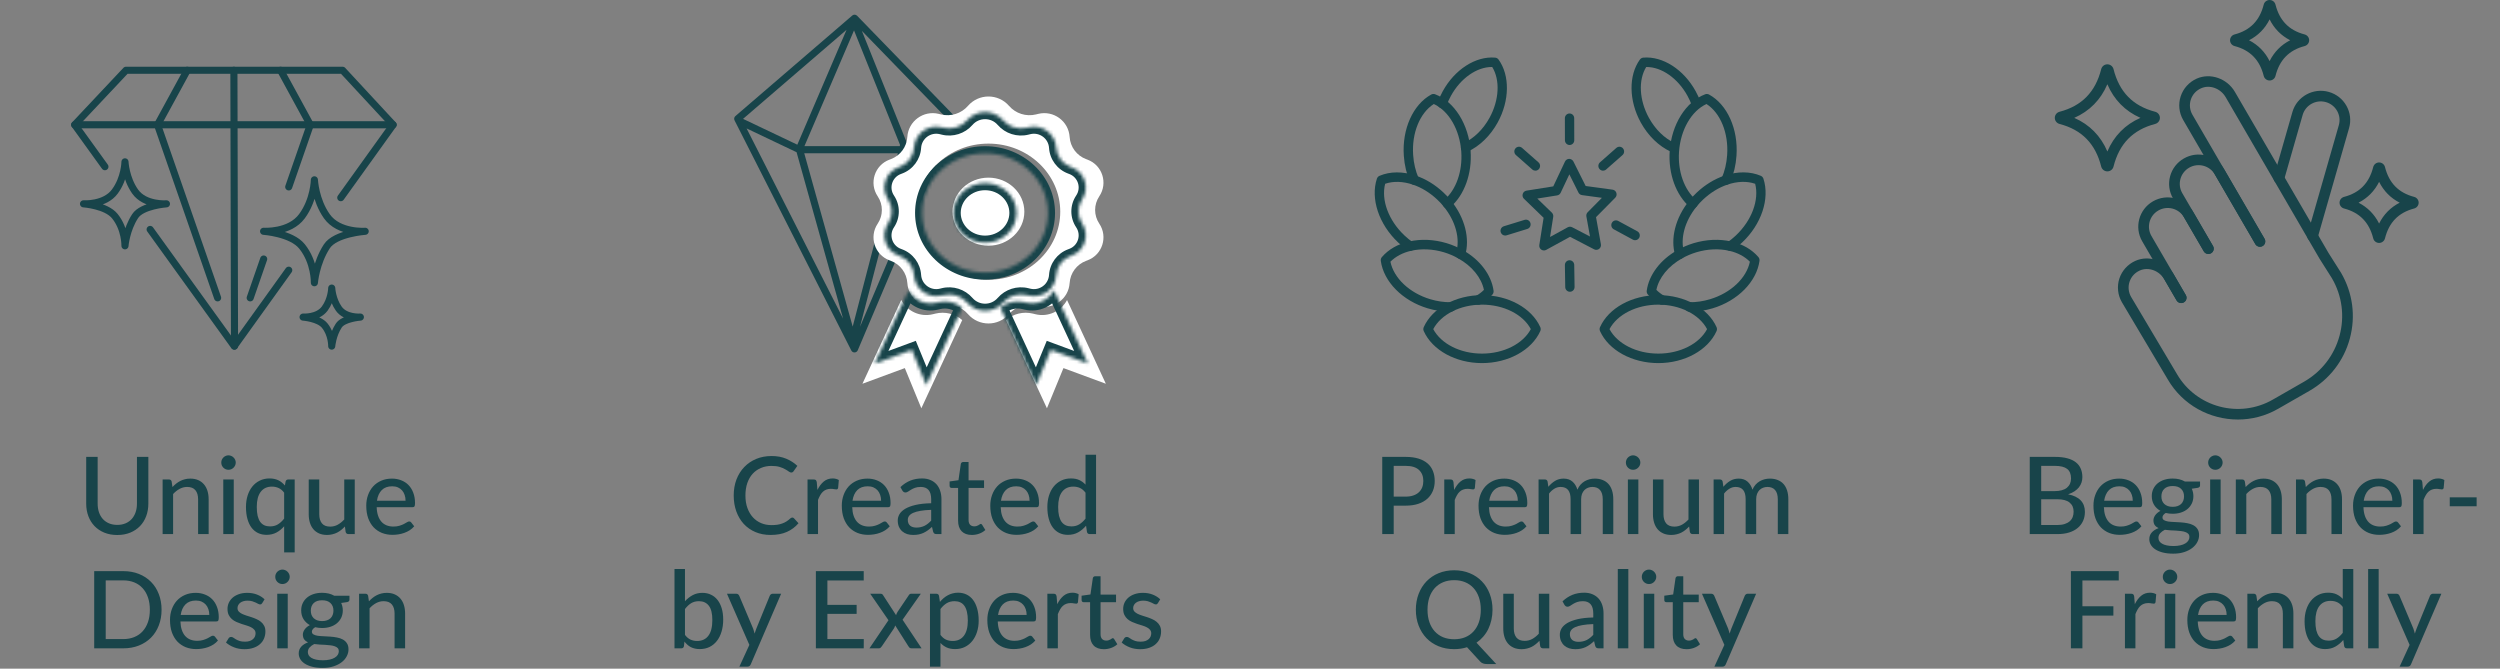 <svg xmlns="http://www.w3.org/2000/svg" fill="none" viewBox="0 0 744 199" height="199" width="744">
<rect x="0" y="0" width="744" height="199" fill="#808080" stroke="none"/>
<g clip-path="url(#clip0_3_148)">
<path stroke-linejoin="round" stroke-linecap="round" stroke-width="2.115" stroke="#18444A" d="M31.224 49.609L22.233 37.136L37.495 20.914H101.954L116.987 37.136L101.414 58.828"></path>
<path stroke-linejoin="round" stroke-linecap="round" stroke-width="2.115" stroke="#18444A" d="M85.927 80.41L69.709 103.002L44.681 68.28"></path>
<path stroke-linejoin="round" stroke-linecap="round" stroke-width="2.115" stroke="#18444A" d="M22.233 37.136H116.987"></path>
<path stroke-linejoin="round" stroke-linecap="round" stroke-width="2.115" stroke="#18444A" d="M55.724 20.914L46.873 37.136L64.762 88.64"></path>
<path stroke-linejoin="round" stroke-linecap="round" stroke-width="2.115" stroke="#18444A" d="M78.47 77.083L74.458 88.64"></path>
<path stroke-linejoin="round" stroke-linecap="round" stroke-width="2.115" stroke="#18444A" d="M83.496 20.914L92.344 37.136L85.927 55.621"></path>
<path stroke-linejoin="round" stroke-linecap="round" stroke-width="2.115" stroke="#18444A" d="M69.61 20.914L69.791 103.001"></path>
<path stroke-linejoin="round" stroke-linecap="round" stroke-width="2.115" stroke="#18444A" d="M37.193 48.165C37.193 48.165 37.415 53.031 40.208 56.993C43.146 61.163 49.532 60.66 49.532 60.66C49.532 60.66 42.266 61.16 40.208 64.327C37.565 68.39 37.193 73.155 37.193 73.155C37.193 73.155 37.32 68.214 34.178 64.327C31.582 61.116 24.854 60.66 24.854 60.66C24.854 60.66 31.147 61.097 34.178 56.993C37.145 52.971 37.193 48.165 37.193 48.165Z"></path>
<path stroke-linejoin="round" stroke-linecap="round" stroke-width="2.115" stroke="#18444A" d="M93.561 53.518C93.561 53.518 93.834 59.479 97.255 64.336C100.855 69.444 108.68 68.83 108.68 68.83C108.68 68.83 99.778 69.444 97.255 73.325C94.018 78.304 93.561 84.142 93.561 84.142C93.561 84.142 93.716 78.087 89.866 73.325C86.686 69.394 78.442 68.83 78.442 68.83C78.442 68.83 86.152 69.368 89.866 64.336C93.5 59.407 93.561 53.518 93.561 53.518Z"></path>
<path stroke-linejoin="round" stroke-linecap="round" stroke-width="2.115" stroke="#18444A" d="M98.72 85.735C98.72 85.735 98.873 89.097 100.804 91.835C102.834 94.715 107.244 94.368 107.244 94.368C107.244 94.368 102.224 94.715 100.804 96.902C98.977 99.71 98.72 103.002 98.72 103.002C98.72 103.002 98.806 99.587 96.636 96.902C94.844 94.686 90.196 94.368 90.196 94.368C90.196 94.368 94.546 94.671 96.636 91.835C98.685 89.056 98.72 85.735 98.72 85.735Z"></path>
</g>
<path fill="#18444A" d="M34.901 156.209C35.819 156.209 36.64 156.055 37.365 155.745C38.09 155.436 38.704 155.004 39.205 154.449C39.706 153.884 40.09 153.217 40.357 152.449C40.624 151.671 40.757 150.812 40.757 149.873V135.969H44.149V149.873C44.149 151.217 43.936 152.46 43.509 153.601C43.083 154.743 42.469 155.729 41.669 156.561C40.869 157.393 39.898 158.044 38.757 158.513C37.616 158.983 36.331 159.217 34.901 159.217C33.472 159.217 32.187 158.983 31.045 158.513C29.904 158.044 28.933 157.393 28.133 156.561C27.333 155.729 26.72 154.743 26.293 153.601C25.866 152.46 25.653 151.217 25.653 149.873V135.969H29.061V149.857C29.061 150.796 29.189 151.655 29.445 152.433C29.712 153.212 30.096 153.884 30.597 154.449C31.099 155.004 31.712 155.436 32.437 155.745C33.163 156.055 33.984 156.209 34.901 156.209ZM51.323 144.945C51.675 144.572 52.043 144.231 52.427 143.921C52.811 143.612 53.216 143.351 53.643 143.137C54.08 142.913 54.544 142.743 55.035 142.625C55.536 142.497 56.07 142.433 56.635 142.433C57.531 142.433 58.315 142.583 58.987 142.881C59.67 143.18 60.24 143.601 60.699 144.145C61.158 144.679 61.504 145.324 61.739 146.081C61.974 146.839 62.091 147.676 62.091 148.593V158.945H58.955V148.593C58.955 147.431 58.688 146.529 58.155 145.889C57.622 145.239 56.806 144.913 55.707 144.913C54.907 144.913 54.155 145.105 53.451 145.489C52.758 145.863 52.112 146.375 51.515 147.025V158.945H48.395V142.689H50.267C50.704 142.689 50.976 142.897 51.083 143.313L51.323 144.945ZM69.565 142.689V158.945H66.445V142.689H69.565ZM70.157 137.665C70.157 137.953 70.099 138.231 69.981 138.497C69.864 138.753 69.704 138.983 69.501 139.185C69.309 139.377 69.08 139.532 68.813 139.649C68.546 139.756 68.269 139.809 67.981 139.809C67.693 139.809 67.421 139.756 67.165 139.649C66.909 139.532 66.68 139.377 66.477 139.185C66.285 138.983 66.13 138.753 66.013 138.497C65.906 138.231 65.853 137.953 65.853 137.665C65.853 137.367 65.906 137.089 66.013 136.833C66.13 136.567 66.285 136.337 66.477 136.145C66.68 135.943 66.909 135.788 67.165 135.681C67.421 135.564 67.693 135.505 67.981 135.505C68.269 135.505 68.546 135.564 68.813 135.681C69.08 135.788 69.309 135.943 69.501 136.145C69.704 136.337 69.864 136.567 69.981 136.833C70.099 137.089 70.157 137.367 70.157 137.665ZM84.562 146.625C84.082 145.975 83.533 145.511 82.914 145.233C82.306 144.956 81.64 144.817 80.914 144.817C79.485 144.817 78.376 145.335 77.586 146.369C76.808 147.393 76.418 148.892 76.418 150.865C76.418 151.9 76.504 152.785 76.674 153.521C76.856 154.247 77.112 154.844 77.442 155.313C77.784 155.772 78.2 156.113 78.69 156.337C79.181 156.551 79.736 156.657 80.354 156.657C81.261 156.657 82.045 156.455 82.706 156.049C83.368 155.644 83.986 155.073 84.562 154.337V146.625ZM87.698 142.689V164.401H84.562V156.625C83.89 157.393 83.128 158.012 82.274 158.481C81.421 158.94 80.434 159.169 79.314 159.169C78.386 159.169 77.544 158.988 76.786 158.625C76.04 158.263 75.4 157.735 74.866 157.041C74.333 156.337 73.922 155.468 73.634 154.433C73.346 153.399 73.202 152.209 73.202 150.865C73.202 149.66 73.362 148.54 73.682 147.505C74.002 146.471 74.466 145.575 75.074 144.817C75.682 144.06 76.418 143.468 77.282 143.041C78.146 142.604 79.122 142.385 80.21 142.385C80.733 142.385 81.213 142.433 81.65 142.529C82.088 142.625 82.493 142.764 82.866 142.945C83.24 143.127 83.581 143.345 83.89 143.601C84.21 143.857 84.509 144.151 84.786 144.481L84.994 143.313C85.101 142.897 85.373 142.689 85.81 142.689H87.698ZM105.571 142.689V158.945H103.699C103.272 158.945 102.995 158.737 102.867 158.321L102.643 156.689C102.291 157.063 101.923 157.404 101.539 157.713C101.155 158.023 100.744 158.289 100.307 158.513C99.87 158.727 99.406 158.892 98.915 159.009C98.424 159.137 97.897 159.201 97.331 159.201C96.435 159.201 95.646 159.052 94.963 158.753C94.291 158.455 93.726 158.039 93.267 157.505C92.808 156.961 92.462 156.311 92.227 155.553C91.993 154.796 91.875 153.959 91.875 153.041V142.689H95.011V153.041C95.011 154.204 95.278 155.111 95.811 155.761C96.344 156.401 97.16 156.721 98.259 156.721C99.059 156.721 99.806 156.535 100.499 156.161C101.192 155.777 101.843 155.255 102.451 154.593V142.689H105.571ZM120.694 149.009C120.694 148.391 120.603 147.82 120.422 147.297C120.251 146.775 119.995 146.321 119.654 145.937C119.313 145.553 118.897 145.255 118.406 145.041C117.915 144.828 117.35 144.721 116.71 144.721C115.398 144.721 114.363 145.1 113.606 145.857C112.859 146.615 112.385 147.665 112.182 149.009H120.694ZM123.27 156.625C122.886 157.073 122.443 157.463 121.942 157.793C121.441 158.113 120.907 158.375 120.342 158.577C119.777 158.78 119.19 158.929 118.582 159.025C117.985 159.121 117.393 159.169 116.806 159.169C115.686 159.169 114.646 158.983 113.686 158.609C112.737 158.225 111.91 157.671 111.206 156.945C110.513 156.209 109.969 155.303 109.574 154.225C109.19 153.137 108.998 151.889 108.998 150.481C108.998 149.351 109.174 148.3 109.526 147.329C109.878 146.348 110.379 145.495 111.03 144.769C111.691 144.044 112.497 143.473 113.446 143.057C114.395 142.641 115.462 142.433 116.646 142.433C117.638 142.433 118.55 142.599 119.382 142.929C120.225 143.249 120.95 143.719 121.558 144.337C122.166 144.956 122.641 145.719 122.982 146.625C123.334 147.532 123.51 148.567 123.51 149.729C123.51 150.209 123.457 150.535 123.35 150.705C123.243 150.865 123.046 150.945 122.758 150.945H112.102C112.134 151.916 112.273 152.764 112.518 153.489C112.763 154.204 113.099 154.801 113.526 155.281C113.963 155.761 114.481 156.119 115.078 156.353C115.675 156.588 116.342 156.705 117.078 156.705C117.771 156.705 118.369 156.625 118.87 156.465C119.382 156.305 119.819 156.135 120.182 155.953C120.555 155.761 120.865 155.585 121.11 155.425C121.366 155.265 121.59 155.185 121.782 155.185C122.038 155.185 122.235 155.281 122.374 155.473L123.27 156.625ZM48.083 181.457C48.083 183.175 47.806 184.737 47.251 186.145C46.707 187.553 45.934 188.764 44.931 189.777C43.928 190.78 42.728 191.559 41.331 192.113C39.934 192.668 38.382 192.945 36.675 192.945H28.035V169.969H36.675C38.382 169.969 39.934 170.247 41.331 170.801C42.728 171.356 43.928 172.14 44.931 173.153C45.934 174.156 46.707 175.367 47.251 176.785C47.806 178.193 48.083 179.751 48.083 181.457ZM44.595 181.457C44.595 180.092 44.408 178.871 44.035 177.793C43.662 176.705 43.128 175.788 42.435 175.041C41.752 174.284 40.92 173.708 39.939 173.313C38.968 172.919 37.88 172.721 36.675 172.721H31.459V190.193H36.675C37.88 190.193 38.968 189.996 39.939 189.601C40.92 189.207 41.752 188.636 42.435 187.889C43.128 187.132 43.662 186.215 44.035 185.137C44.408 184.06 44.595 182.833 44.595 181.457ZM62.288 183.009C62.288 182.391 62.197 181.82 62.016 181.297C61.845 180.775 61.589 180.321 61.248 179.937C60.907 179.553 60.491 179.255 60 179.041C59.509 178.828 58.944 178.721 58.304 178.721C56.992 178.721 55.957 179.1 55.2 179.857C54.453 180.615 53.979 181.665 53.776 183.009H62.288ZM64.864 190.625C64.48 191.073 64.037 191.463 63.536 191.793C63.035 192.113 62.501 192.375 61.936 192.577C61.371 192.78 60.784 192.929 60.176 193.025C59.579 193.121 58.987 193.169 58.4 193.169C57.28 193.169 56.24 192.983 55.28 192.609C54.331 192.225 53.504 191.671 52.8 190.945C52.107 190.209 51.563 189.303 51.168 188.225C50.784 187.137 50.592 185.889 50.592 184.481C50.592 183.351 50.768 182.3 51.12 181.329C51.472 180.348 51.973 179.495 52.624 178.769C53.285 178.044 54.091 177.473 55.04 177.057C55.989 176.641 57.056 176.433 58.24 176.433C59.232 176.433 60.144 176.599 60.976 176.929C61.819 177.249 62.544 177.719 63.152 178.337C63.76 178.956 64.235 179.719 64.576 180.625C64.928 181.532 65.104 182.567 65.104 183.729C65.104 184.209 65.051 184.535 64.944 184.705C64.837 184.865 64.64 184.945 64.352 184.945H53.696C53.728 185.916 53.867 186.764 54.112 187.489C54.357 188.204 54.693 188.801 55.12 189.281C55.557 189.761 56.075 190.119 56.672 190.353C57.269 190.588 57.936 190.705 58.672 190.705C59.365 190.705 59.963 190.625 60.464 190.465C60.976 190.305 61.413 190.135 61.776 189.953C62.149 189.761 62.459 189.585 62.704 189.425C62.96 189.265 63.184 189.185 63.376 189.185C63.632 189.185 63.829 189.281 63.968 189.473L64.864 190.625ZM78.041 179.489C77.956 179.628 77.865 179.729 77.769 179.793C77.673 179.847 77.551 179.873 77.401 179.873C77.231 179.873 77.039 179.815 76.825 179.697C76.623 179.58 76.372 179.452 76.073 179.313C75.785 179.175 75.444 179.047 75.049 178.929C74.655 178.812 74.185 178.753 73.641 178.753C73.193 178.753 72.783 178.812 72.409 178.929C72.047 179.036 71.737 179.191 71.481 179.393C71.225 179.585 71.028 179.82 70.889 180.097C70.751 180.364 70.681 180.652 70.681 180.961C70.681 181.367 70.799 181.703 71.033 181.969C71.279 182.236 71.593 182.465 71.977 182.657C72.372 182.849 72.815 183.025 73.305 183.185C73.807 183.335 74.313 183.495 74.825 183.665C75.348 183.836 75.855 184.033 76.345 184.257C76.847 184.471 77.289 184.743 77.673 185.073C78.068 185.393 78.383 185.783 78.617 186.241C78.863 186.7 78.985 187.26 78.985 187.921C78.985 188.679 78.847 189.383 78.569 190.033C78.303 190.673 77.903 191.228 77.369 191.697C76.847 192.167 76.196 192.535 75.417 192.801C74.639 193.068 73.748 193.201 72.745 193.201C71.625 193.201 70.591 193.015 69.641 192.641C68.692 192.268 67.897 191.793 67.257 191.217L67.993 190.017C68.079 189.868 68.185 189.756 68.313 189.681C68.441 189.596 68.612 189.553 68.825 189.553C69.028 189.553 69.236 189.628 69.449 189.777C69.663 189.927 69.919 190.092 70.217 190.273C70.516 190.444 70.879 190.604 71.305 190.753C71.732 190.892 72.265 190.961 72.905 190.961C73.439 190.961 73.903 190.897 74.297 190.769C74.692 190.631 75.017 190.449 75.273 190.225C75.54 189.991 75.737 189.724 75.865 189.425C75.993 189.127 76.057 188.812 76.057 188.481C76.057 188.055 75.935 187.703 75.689 187.425C75.455 187.137 75.14 186.892 74.745 186.689C74.361 186.487 73.919 186.311 73.417 186.161C72.916 186.012 72.404 185.852 71.881 185.681C71.359 185.511 70.847 185.313 70.345 185.089C69.844 184.865 69.396 184.583 69.001 184.241C68.617 183.9 68.303 183.484 68.057 182.993C67.823 182.503 67.705 181.905 67.705 181.201C67.705 180.572 67.833 179.969 68.089 179.393C68.356 178.817 68.735 178.311 69.225 177.873C69.727 177.436 70.34 177.089 71.065 176.833C71.801 176.567 72.639 176.433 73.577 176.433C74.655 176.433 75.625 176.604 76.489 176.945C77.364 177.287 78.111 177.756 78.729 178.353L78.041 179.489ZM85.628 176.689V192.945H82.508V176.689H85.628ZM86.22 171.665C86.22 171.953 86.161 172.231 86.044 172.497C85.926 172.753 85.766 172.983 85.564 173.185C85.372 173.377 85.142 173.532 84.876 173.649C84.609 173.756 84.332 173.809 84.044 173.809C83.756 173.809 83.484 173.756 83.228 173.649C82.972 173.532 82.742 173.377 82.54 173.185C82.348 172.983 82.193 172.753 82.076 172.497C81.969 172.231 81.916 171.953 81.916 171.665C81.916 171.367 81.969 171.089 82.076 170.833C82.193 170.567 82.348 170.337 82.54 170.145C82.742 169.943 82.972 169.788 83.228 169.681C83.484 169.564 83.756 169.505 84.044 169.505C84.332 169.505 84.609 169.564 84.876 169.681C85.142 169.788 85.372 169.943 85.564 170.145C85.766 170.337 85.926 170.567 86.044 170.833C86.161 171.089 86.22 171.367 86.22 171.665ZM95.857 184.833C96.412 184.833 96.897 184.759 97.313 184.609C97.74 184.46 98.092 184.252 98.369 183.985C98.657 183.708 98.87 183.377 99.009 182.993C99.158 182.609 99.233 182.188 99.233 181.729C99.233 180.791 98.945 180.044 98.369 179.489C97.804 178.924 96.966 178.641 95.857 178.641C94.758 178.641 93.921 178.924 93.345 179.489C92.78 180.044 92.497 180.791 92.497 181.729C92.497 182.188 92.566 182.609 92.705 182.993C92.854 183.367 93.068 183.692 93.345 183.969C93.633 184.236 93.985 184.449 94.401 184.609C94.828 184.759 95.313 184.833 95.857 184.833ZM100.833 193.793C100.833 193.409 100.726 193.105 100.513 192.881C100.3 192.647 100.006 192.465 99.633 192.337C99.27 192.199 98.844 192.103 98.353 192.049C97.862 191.985 97.345 191.937 96.801 191.905C96.268 191.873 95.718 191.847 95.153 191.825C94.588 191.793 94.044 191.74 93.521 191.665C92.966 191.943 92.508 192.279 92.145 192.673C91.793 193.068 91.617 193.532 91.617 194.065C91.617 194.407 91.702 194.727 91.873 195.025C92.054 195.324 92.326 195.58 92.689 195.793C93.062 196.017 93.526 196.188 94.081 196.305C94.646 196.433 95.318 196.497 96.097 196.497C96.865 196.497 97.542 196.428 98.129 196.289C98.716 196.161 99.206 195.975 99.601 195.729C100.006 195.495 100.31 195.212 100.513 194.881C100.726 194.551 100.833 194.188 100.833 193.793ZM104.001 177.297V178.465C104.001 178.849 103.761 179.089 103.281 179.185L101.537 179.441C101.686 179.772 101.804 180.124 101.889 180.497C101.974 180.86 102.017 181.244 102.017 181.649C102.017 182.449 101.862 183.175 101.553 183.825C101.244 184.465 100.817 185.015 100.273 185.473C99.729 185.932 99.078 186.284 98.321 186.529C97.574 186.775 96.753 186.897 95.857 186.897C95.121 186.897 94.433 186.817 93.793 186.657C93.473 186.849 93.228 187.063 93.057 187.297C92.897 187.521 92.817 187.745 92.817 187.969C92.817 188.343 92.972 188.62 93.281 188.801C93.601 188.983 94.012 189.116 94.513 189.201C95.025 189.276 95.606 189.324 96.257 189.345C96.918 189.367 97.585 189.404 98.257 189.457C98.94 189.5 99.606 189.585 100.257 189.713C100.918 189.831 101.5 190.028 102.001 190.305C102.513 190.572 102.924 190.945 103.233 191.425C103.553 191.895 103.713 192.508 103.713 193.265C103.713 193.969 103.537 194.652 103.185 195.313C102.844 195.975 102.342 196.561 101.681 197.073C101.02 197.585 100.214 197.996 99.265 198.305C98.316 198.615 97.238 198.769 96.033 198.769C94.828 198.769 93.777 198.652 92.881 198.417C91.996 198.183 91.254 197.868 90.657 197.473C90.07 197.079 89.628 196.62 89.329 196.097C89.041 195.575 88.897 195.031 88.897 194.465C88.897 193.676 89.142 193.009 89.633 192.465C90.124 191.911 90.801 191.479 91.665 191.169C91.196 190.956 90.822 190.668 90.545 190.305C90.268 189.932 90.129 189.441 90.129 188.833C90.129 188.599 90.172 188.359 90.257 188.113C90.342 187.857 90.47 187.607 90.641 187.361C90.822 187.105 91.041 186.865 91.297 186.641C91.564 186.417 91.868 186.215 92.209 186.033C91.409 185.585 90.78 184.993 90.321 184.257C89.862 183.511 89.633 182.641 89.633 181.649C89.633 180.849 89.788 180.129 90.097 179.489C90.406 178.849 90.833 178.3 91.377 177.841C91.932 177.383 92.588 177.031 93.345 176.785C94.113 176.54 94.95 176.417 95.857 176.417C97.265 176.417 98.476 176.711 99.489 177.297H104.001ZM109.792 178.945C110.144 178.572 110.512 178.231 110.896 177.921C111.28 177.612 111.685 177.351 112.112 177.137C112.549 176.913 113.013 176.743 113.504 176.625C114.005 176.497 114.538 176.433 115.104 176.433C116 176.433 116.784 176.583 117.456 176.881C118.138 177.18 118.709 177.601 119.168 178.145C119.626 178.679 119.973 179.324 120.208 180.081C120.442 180.839 120.56 181.676 120.56 182.593V192.945H117.424V182.593C117.424 181.431 117.157 180.529 116.624 179.889C116.09 179.239 115.274 178.913 114.176 178.913C113.376 178.913 112.624 179.105 111.92 179.489C111.226 179.863 110.581 180.375 109.984 181.025V192.945H106.864V176.689H108.736C109.173 176.689 109.445 176.897 109.552 177.313L109.792 178.945Z"></path>
<path fill="#18444A" d="M221.131 35.376L237.281 43.06L251.931 8.873L221.131 35.376ZM239.397 43.492H267.757L267.851 43.13L254.157 9.049L239.397 43.492ZM267.206 45.608H239.344L253.763 97.192L267.206 45.608ZM250.898 94.801L237.061 45.298L222.189 38.221L250.898 94.801ZM269.545 45.018L281.223 37.572L255.93 97.265L269.545 45.018ZM281.459 34.913L269.813 42.339L256.492 9.186L281.459 34.913ZM253.627 4.624C254.051 4.259 254.686 4.288 255.075 4.689L284.085 34.582C284.381 34.887 284.466 35.34 284.3 35.731L255.269 104.245C254.918 105.074 253.759 105.114 253.352 104.311L218.601 35.825C218.381 35.391 218.485 34.862 218.854 34.545L253.627 4.624Z" clip-rule="evenodd" fill-rule="evenodd"></path>
<path fill="white" d="M288.07 31.503C291.294 27.791 297.056 27.791 300.28 31.503C302.268 33.791 305.37 34.776 308.314 34.053L308.971 33.891C313.545 32.768 318.022 36.053 318.323 40.753C318.514 43.728 320.435 46.314 323.228 47.356L323.646 47.512C328.066 49.16 329.783 54.506 327.15 58.42C325.494 60.882 325.494 64.102 327.15 66.564C329.783 70.478 328.066 75.824 323.646 77.472L323.228 77.628C320.435 78.67 318.514 81.256 318.323 84.231C318.022 88.931 313.545 92.216 308.971 91.093L308.314 90.931C305.37 90.208 302.268 91.193 300.28 93.481C297.056 97.192 291.294 97.192 288.07 93.481C286.082 91.193 282.98 90.208 280.036 90.931L279.379 91.093C274.805 92.216 270.328 88.931 270.026 84.231C269.836 81.256 267.915 78.67 265.122 77.628L264.704 77.472C260.284 75.824 258.567 70.478 261.199 66.564C262.856 64.102 262.856 60.882 261.199 58.42C258.567 54.506 260.284 49.16 264.704 47.512L265.122 47.356C267.915 46.314 269.836 43.728 270.026 40.753C270.328 36.053 274.805 32.768 279.379 33.891L280.036 34.053C282.98 34.776 286.082 33.791 288.07 31.503ZM315.53 62.995C315.53 74.183 305.963 83.253 294.161 83.253C282.36 83.253 272.793 74.183 272.793 62.995C272.793 51.807 282.36 42.737 294.161 42.737C305.963 42.737 315.53 51.807 315.53 62.995ZM294.161 73.125C300.062 73.125 304.846 68.59 304.846 62.996C304.846 57.402 300.062 52.867 294.161 52.867C288.261 52.867 283.477 57.402 283.477 62.996C283.477 68.59 288.261 73.125 294.161 73.125ZM268.206 89.289L256.659 114.205L269.276 109.545L274.191 121.507L286.361 95.246C284.182 93.369 281.206 92.632 278.361 93.331L277.632 93.51C273.756 94.462 269.942 92.562 268.206 89.289ZM329.1 114.204L317.554 89.29C315.817 92.563 312.004 94.462 308.129 93.51L307.399 93.331C304.554 92.632 301.578 93.369 299.398 95.247L311.568 121.506L316.483 109.545L329.1 114.204Z" clip-rule="evenodd" fill-rule="evenodd"></path>
<mask fill="white" id="path-14-inside-1_3_148">
<path d="M287.815 35.785C290.638 32.535 295.683 32.535 298.507 35.785C300.248 37.789 302.963 38.651 305.542 38.018L306.117 37.876C310.122 36.893 314.043 39.769 314.306 43.885C314.473 46.49 316.155 48.754 318.601 49.667L318.967 49.803C322.837 51.246 324.341 55.928 322.036 59.355C320.585 61.511 320.585 64.33 322.036 66.486C324.341 69.914 322.837 74.595 318.967 76.038L318.601 76.174C316.155 77.087 314.473 79.351 314.306 81.957C314.043 86.072 310.122 88.949 306.117 87.965L305.542 87.824C302.963 87.19 300.248 88.052 298.507 90.056C295.683 93.306 290.638 93.306 287.815 90.056C286.074 88.052 283.358 87.19 280.78 87.823L280.204 87.965C276.199 88.949 272.279 86.072 272.015 81.957C271.848 79.351 270.166 77.087 267.72 76.174L267.354 76.038C263.484 74.595 261.981 69.914 264.286 66.486C265.736 64.33 265.736 61.511 264.286 59.355C261.981 55.928 263.484 51.246 267.354 49.803L267.72 49.667C270.166 48.754 271.848 46.49 272.015 43.885C272.279 39.769 276.199 36.893 280.204 37.876L280.78 38.018C283.358 38.651 286.074 37.789 287.815 35.785ZM311.861 63.361C311.861 73.158 303.484 81.1 293.15 81.1C282.816 81.1 274.438 73.158 274.438 63.361C274.438 53.564 282.816 45.622 293.15 45.622C303.484 45.622 311.861 53.564 311.861 63.361ZM293.15 72.232C298.317 72.232 302.506 68.261 302.506 63.362C302.506 58.464 298.317 54.493 293.15 54.493C287.983 54.493 283.794 58.464 283.794 63.362C283.794 68.261 287.983 72.232 293.15 72.232ZM270.423 86.387L260.313 108.203L271.361 104.123L275.665 114.597L286.321 91.603C284.413 89.959 281.807 89.314 279.316 89.925L278.677 90.082C275.283 90.916 271.944 89.252 270.423 86.387ZM323.745 108.203L313.635 86.387C312.114 89.253 308.775 90.916 305.381 90.082L304.742 89.925C302.252 89.313 299.645 89.959 297.737 91.603L308.393 114.597L312.697 104.123L323.745 108.203Z" clip-rule="evenodd" fill-rule="evenodd"></path>
</mask>
<path mask="url(#path-14-inside-1_3_148)" fill="#18444A" d="M298.507 35.785L296.91 37.172V37.172L298.507 35.785ZM287.815 35.785L286.218 34.398V34.398L287.815 35.785ZM305.542 38.018L305.037 35.964L305.542 38.018ZM306.117 37.876L306.622 39.93L306.117 37.876ZM314.306 43.885L312.195 44.02L314.306 43.885ZM318.601 49.667L319.34 47.685L319.34 47.685L318.601 49.667ZM318.967 49.803L318.228 51.785H318.228L318.967 49.803ZM322.036 59.355L323.791 60.535L322.036 59.355ZM322.036 66.486L323.791 65.306L322.036 66.486ZM318.967 76.038L318.228 74.056L318.228 74.056L318.967 76.038ZM318.601 76.174L319.34 78.156L319.34 78.156L318.601 76.174ZM314.306 81.957L312.195 81.821L314.306 81.957ZM306.117 87.965L306.622 85.911H306.622L306.117 87.965ZM305.542 87.824L305.037 89.878L305.037 89.878L305.542 87.824ZM298.507 90.056L300.103 91.444L298.507 90.056ZM287.815 90.056L286.218 91.444L287.815 90.056ZM280.78 87.823L280.275 85.769L280.275 85.769L280.78 87.823ZM280.204 87.965L280.709 90.019H280.709L280.204 87.965ZM272.015 81.957L274.126 81.821L272.015 81.957ZM267.72 76.174L266.981 78.156H266.981L267.72 76.174ZM267.354 76.038L268.094 74.056H268.094L267.354 76.038ZM264.286 66.486L262.531 65.306L262.531 65.306L264.286 66.486ZM264.286 59.355L262.531 60.535H262.531L264.286 59.355ZM267.354 49.803L266.615 47.821L266.615 47.821L267.354 49.803ZM267.72 49.667L268.459 51.648L268.459 51.648L267.72 49.667ZM272.015 43.885L274.126 44.02V44.02L272.015 43.885ZM280.204 37.876L279.7 39.93V39.93L280.204 37.876ZM280.78 38.018L281.284 35.964L280.78 38.018ZM260.313 108.203L258.394 107.314L256.24 111.962L261.046 110.187L260.313 108.203ZM270.423 86.387L272.292 85.395L270.295 81.633L268.504 85.497L270.423 86.387ZM271.361 104.123L273.318 103.319L272.542 101.432L270.628 102.139L271.361 104.123ZM275.665 114.597L273.708 115.401L275.548 119.879L277.584 115.486L275.665 114.597ZM286.321 91.603L288.24 92.492L288.912 91.043L287.702 90L286.321 91.603ZM279.316 89.925L278.811 87.871L278.811 87.871L279.316 89.925ZM278.677 90.082L279.181 92.136L279.181 92.136L278.677 90.082ZM313.635 86.387L315.554 85.498L313.763 81.633L311.766 85.395L313.635 86.387ZM323.745 108.203L323.012 110.187L327.818 111.962L325.664 107.313L323.745 108.203ZM305.381 90.082L304.877 92.136L304.877 92.136L305.381 90.082ZM304.742 89.925L305.247 87.871L305.247 87.871L304.742 89.925ZM297.737 91.603L296.356 90L295.146 91.043L295.818 92.492L297.737 91.603ZM308.393 114.597L306.474 115.486L308.51 119.879L310.35 115.401L308.393 114.597ZM312.697 104.123L313.429 102.139L311.516 101.432L310.74 103.319L312.697 104.123ZM300.103 34.398C296.437 30.177 289.885 30.177 286.218 34.398L289.412 37.172C291.392 34.893 294.93 34.893 296.91 37.172L300.103 34.398ZM305.037 35.964C303.229 36.408 301.324 35.803 300.103 34.398L296.91 37.172C299.171 39.775 302.698 40.894 306.046 40.072L305.037 35.964ZM305.613 35.822L305.037 35.964L306.046 40.072L306.622 39.93L305.613 35.822ZM316.417 43.749C316.069 38.319 310.897 34.524 305.613 35.822L306.622 39.93C309.348 39.261 312.016 41.219 312.195 44.02L316.417 43.749ZM319.34 47.685C317.675 47.064 316.531 45.523 316.417 43.749L312.195 44.02C312.416 47.457 314.635 50.445 317.862 51.648L319.34 47.685ZM319.706 47.821L319.34 47.685L317.862 51.648L318.228 51.785L319.706 47.821ZM323.791 60.535C326.859 55.974 324.857 49.743 319.706 47.821L318.228 51.785C320.817 52.75 321.823 55.882 320.281 58.174L323.791 60.535ZM323.791 65.306C322.82 63.864 322.82 61.978 323.791 60.535L320.281 58.174C318.35 61.044 318.35 64.797 320.281 67.667L323.791 65.306ZM319.706 78.02C324.857 76.099 326.859 69.868 323.791 65.306L320.281 67.667C321.823 69.96 320.817 73.091 318.228 74.056L319.706 78.02ZM319.34 78.156L319.706 78.02L318.228 74.056L317.862 74.193L319.34 78.156ZM316.417 82.092C316.531 80.318 317.675 78.777 319.34 78.156L317.862 74.193C314.635 75.396 312.416 78.384 312.195 81.821L316.417 82.092ZM305.613 90.019C310.897 91.317 316.069 87.522 316.417 82.092L312.195 81.821C312.016 84.623 309.348 86.58 306.622 85.911L305.613 90.019ZM305.037 89.878L305.613 90.019L306.622 85.911L306.046 85.769L305.037 89.878ZM300.103 91.444C301.324 90.038 303.229 89.433 305.037 89.878L306.046 85.769C302.698 84.947 299.171 86.067 296.91 88.669L300.103 91.444ZM286.218 91.444C289.885 95.664 296.437 95.664 300.103 91.444L296.91 88.669C294.93 90.948 291.392 90.948 289.412 88.669L286.218 91.444ZM281.284 89.878C283.093 89.433 284.997 90.038 286.218 91.444L289.412 88.669C287.151 86.067 283.624 84.947 280.275 85.769L281.284 89.878ZM280.709 90.019L281.284 89.878L280.275 85.769L279.7 85.911L280.709 90.019ZM269.904 82.092C270.252 87.522 275.425 91.317 280.709 90.019L279.7 85.911C276.974 86.58 274.305 84.623 274.126 81.821L269.904 82.092ZM266.981 78.156C268.646 78.777 269.791 80.318 269.904 82.092L274.126 81.821C273.906 78.384 271.687 75.396 268.459 74.193L266.981 78.156ZM266.615 78.02L266.981 78.156L268.459 74.193L268.094 74.056L266.615 78.02ZM262.531 65.306C259.462 69.868 261.464 76.099 266.615 78.02L268.094 74.056C265.505 73.091 264.499 69.96 266.041 67.667L262.531 65.306ZM262.531 60.535C263.501 61.978 263.501 63.864 262.531 65.306L266.041 67.667C267.971 64.797 267.971 61.044 266.041 58.174L262.531 60.535ZM266.615 47.821C261.464 49.743 259.462 55.974 262.531 60.535L266.041 58.174C264.499 55.882 265.505 52.75 268.094 51.785L266.615 47.821ZM266.981 47.685L266.615 47.821L268.094 51.785L268.459 51.648L266.981 47.685ZM269.904 43.749C269.791 45.523 268.646 47.064 266.981 47.685L268.459 51.648C271.687 50.445 273.906 47.457 274.126 44.02L269.904 43.749ZM280.709 35.822C275.425 34.524 270.252 38.319 269.904 43.749L274.126 44.02C274.305 41.219 276.974 39.261 279.7 39.93L280.709 35.822ZM281.284 35.964L280.709 35.822L279.7 39.93L280.275 40.072L281.284 35.964ZM286.218 34.398C284.997 35.803 283.093 36.408 281.284 35.964L280.275 40.072C283.624 40.894 287.151 39.775 289.412 37.172L286.218 34.398ZM293.15 83.215C304.544 83.215 313.976 74.431 313.976 63.361H309.746C309.746 71.885 302.423 78.984 293.15 78.984V83.215ZM272.323 63.361C272.323 74.431 281.755 83.215 293.15 83.215V78.984C283.876 78.984 276.553 71.885 276.553 63.361H272.323ZM293.15 43.507C281.755 43.507 272.323 52.291 272.323 63.361H276.553C276.553 54.837 283.876 47.737 293.15 47.737V43.507ZM313.976 63.361C313.976 52.291 304.544 43.507 293.15 43.507V47.737C302.423 47.737 309.746 54.837 309.746 63.361H313.976ZM300.391 63.362C300.391 66.987 297.257 70.116 293.15 70.116V74.347C299.377 74.347 304.621 69.534 304.621 63.362H300.391ZM293.15 56.608C297.257 56.608 300.391 59.737 300.391 63.362H304.621C304.621 57.191 299.377 52.378 293.15 52.378V56.608ZM285.91 63.362C285.91 59.737 289.043 56.608 293.15 56.608V52.378C286.923 52.378 281.679 57.191 281.679 63.362H285.91ZM293.15 70.116C289.043 70.116 285.91 66.987 285.91 63.362H281.679C281.679 69.534 286.923 74.347 293.15 74.347V70.116ZM262.232 109.092L272.342 87.276L268.504 85.497L258.394 107.314L262.232 109.092ZM270.628 102.139L259.58 106.219L261.046 110.187L272.094 106.107L270.628 102.139ZM277.621 113.793L273.318 103.319L269.405 104.927L273.708 115.401L277.621 113.793ZM284.402 90.713L273.746 113.708L277.584 115.486L288.24 92.492L284.402 90.713ZM279.82 91.979C281.641 91.532 283.546 92.004 284.941 93.205L287.702 90C285.28 87.914 281.972 87.095 278.811 87.871L279.82 91.979ZM279.181 92.136L279.82 91.979L278.811 87.871L278.172 88.028L279.181 92.136ZM268.555 87.378C270.51 91.062 274.806 93.211 279.181 92.136L278.172 88.028C275.761 88.62 273.379 87.443 272.292 85.395L268.555 87.378ZM311.716 87.276L321.826 109.092L325.664 107.313L315.554 85.498L311.716 87.276ZM304.877 92.136C309.253 93.211 313.548 91.062 315.503 87.379L311.766 85.395C310.68 87.443 308.297 88.62 305.886 88.028L304.877 92.136ZM304.238 91.979L304.877 92.136L305.886 88.028L305.247 87.871L304.238 91.979ZM299.117 93.205C300.512 92.004 302.418 91.532 304.238 91.979L305.247 87.871C302.086 87.095 298.778 87.914 296.356 90L299.117 93.205ZM310.312 113.708L299.656 90.713L295.818 92.492L306.474 115.486L310.312 113.708ZM310.74 103.319L306.437 113.793L310.35 115.401L314.653 104.927L310.74 103.319ZM324.478 106.219L313.429 102.139L311.964 106.107L323.012 110.187L324.478 106.219Z"></path>
<path fill="#18444A" d="M235.791 154.017C235.983 154.017 236.149 154.092 236.287 154.241L237.631 155.713C236.693 156.823 235.546 157.681 234.191 158.289C232.847 158.897 231.226 159.201 229.327 159.201C227.663 159.201 226.154 158.913 224.799 158.337C223.455 157.761 222.303 156.956 221.343 155.921C220.394 154.887 219.658 153.649 219.135 152.209C218.613 150.769 218.351 149.185 218.351 147.457C218.351 145.729 218.623 144.145 219.167 142.705C219.722 141.265 220.495 140.028 221.487 138.993C222.479 137.959 223.663 137.153 225.039 136.577C226.426 136.001 227.957 135.713 229.631 135.713C231.263 135.713 232.714 135.98 233.983 136.513C235.253 137.047 236.357 137.756 237.295 138.641L236.175 140.225C236.101 140.343 236.005 140.439 235.887 140.513C235.781 140.588 235.637 140.625 235.455 140.625C235.253 140.625 235.013 140.524 234.735 140.321C234.469 140.119 234.111 139.895 233.663 139.649C233.226 139.393 232.682 139.164 232.031 138.961C231.381 138.759 230.57 138.657 229.599 138.657C228.458 138.657 227.413 138.86 226.463 139.265C225.514 139.66 224.693 140.236 223.999 140.993C223.317 141.74 222.783 142.663 222.399 143.761C222.026 144.849 221.839 146.081 221.839 147.457C221.839 148.855 222.037 150.097 222.431 151.185C222.826 152.273 223.37 153.196 224.063 153.953C224.757 154.711 225.573 155.287 226.511 155.681C227.45 156.076 228.463 156.273 229.551 156.273C230.213 156.273 230.805 156.236 231.327 156.161C231.861 156.076 232.346 155.953 232.783 155.793C233.231 155.633 233.653 155.431 234.047 155.185C234.442 154.929 234.831 154.625 235.215 154.273C235.301 154.199 235.391 154.14 235.487 154.097C235.583 154.044 235.685 154.017 235.791 154.017ZM243.266 145.809C243.789 144.743 244.418 143.905 245.154 143.297C245.89 142.689 246.775 142.385 247.81 142.385C248.162 142.385 248.493 142.428 248.802 142.513C249.122 142.588 249.399 142.705 249.634 142.865L249.426 145.217C249.351 145.505 249.175 145.649 248.898 145.649C248.749 145.649 248.525 145.623 248.226 145.569C247.927 145.505 247.607 145.473 247.266 145.473C246.765 145.473 246.322 145.548 245.938 145.697C245.554 145.836 245.207 146.049 244.898 146.337C244.599 146.615 244.333 146.961 244.098 147.377C243.863 147.783 243.645 148.247 243.442 148.769V158.945H240.322V142.689H242.114C242.455 142.689 242.685 142.753 242.802 142.881C242.93 142.999 243.021 143.212 243.074 143.521L243.266 145.809ZM262.215 149.009C262.215 148.391 262.124 147.82 261.943 147.297C261.772 146.775 261.516 146.321 261.175 145.937C260.834 145.553 260.418 145.255 259.927 145.041C259.436 144.828 258.871 144.721 258.231 144.721C256.919 144.721 255.884 145.1 255.127 145.857C254.38 146.615 253.906 147.665 253.703 149.009H262.215ZM264.791 156.625C264.407 157.073 263.964 157.463 263.463 157.793C262.962 158.113 262.428 158.375 261.863 158.577C261.298 158.78 260.711 158.929 260.103 159.025C259.506 159.121 258.914 159.169 258.327 159.169C257.207 159.169 256.167 158.983 255.207 158.609C254.258 158.225 253.431 157.671 252.727 156.945C252.034 156.209 251.49 155.303 251.095 154.225C250.711 153.137 250.519 151.889 250.519 150.481C250.519 149.351 250.695 148.3 251.047 147.329C251.399 146.348 251.9 145.495 252.551 144.769C253.212 144.044 254.018 143.473 254.967 143.057C255.916 142.641 256.983 142.433 258.167 142.433C259.159 142.433 260.071 142.599 260.903 142.929C261.746 143.249 262.471 143.719 263.079 144.337C263.687 144.956 264.162 145.719 264.503 146.625C264.855 147.532 265.031 148.567 265.031 149.729C265.031 150.209 264.978 150.535 264.871 150.705C264.764 150.865 264.567 150.945 264.279 150.945H253.623C253.655 151.916 253.794 152.764 254.039 153.489C254.284 154.204 254.62 154.801 255.047 155.281C255.484 155.761 256.002 156.119 256.599 156.353C257.196 156.588 257.863 156.705 258.599 156.705C259.292 156.705 259.89 156.625 260.391 156.465C260.903 156.305 261.34 156.135 261.703 155.953C262.076 155.761 262.386 155.585 262.631 155.425C262.887 155.265 263.111 155.185 263.303 155.185C263.559 155.185 263.756 155.281 263.895 155.473L264.791 156.625ZM277.121 151.729C275.851 151.772 274.774 151.873 273.889 152.033C273.003 152.183 272.283 152.385 271.729 152.641C271.174 152.897 270.774 153.201 270.529 153.553C270.283 153.895 270.161 154.279 270.161 154.705C270.161 155.111 270.225 155.463 270.353 155.761C270.491 156.049 270.673 156.289 270.897 156.481C271.131 156.663 271.403 156.796 271.713 156.881C272.022 156.967 272.358 157.009 272.721 157.009C273.201 157.009 273.638 156.961 274.033 156.865C274.438 156.769 274.817 156.636 275.169 156.465C275.521 156.284 275.857 156.065 276.177 155.809C276.497 155.553 276.811 155.26 277.121 154.929V151.729ZM267.969 144.961C268.875 144.097 269.857 143.452 270.913 143.025C271.979 142.599 273.147 142.385 274.417 142.385C275.345 142.385 276.166 142.54 276.881 142.849C277.595 143.148 278.198 143.569 278.689 144.113C279.179 144.657 279.547 145.308 279.793 146.065C280.049 146.823 280.177 147.66 280.177 148.577V158.945H278.785C278.475 158.945 278.241 158.897 278.081 158.801C277.921 158.695 277.793 158.503 277.697 158.225L277.361 156.801C276.945 157.185 276.534 157.527 276.129 157.825C275.723 158.113 275.297 158.364 274.849 158.577C274.411 158.78 273.942 158.935 273.441 159.041C272.939 159.148 272.385 159.201 271.777 159.201C271.137 159.201 270.534 159.116 269.969 158.945C269.414 158.764 268.929 158.492 268.513 158.129C268.097 157.767 267.766 157.313 267.521 156.769C267.286 156.225 267.169 155.591 267.169 154.865C267.169 154.225 267.339 153.612 267.681 153.025C268.033 152.428 268.598 151.895 269.377 151.425C270.166 150.956 271.19 150.572 272.449 150.273C273.718 149.975 275.275 149.804 277.121 149.761V148.577C277.121 147.351 276.859 146.433 276.337 145.825C275.814 145.217 275.046 144.913 274.033 144.913C273.35 144.913 272.774 144.999 272.305 145.169C271.846 145.34 271.446 145.532 271.105 145.745C270.774 145.948 270.481 146.135 270.225 146.305C269.979 146.476 269.723 146.561 269.457 146.561C269.243 146.561 269.057 146.503 268.897 146.385C268.747 146.268 268.625 146.129 268.529 145.969L267.969 144.961ZM289.223 159.201C287.911 159.201 286.897 158.833 286.183 158.097C285.479 157.361 285.127 156.311 285.127 154.945V145.217H283.239C283.057 145.217 282.903 145.164 282.775 145.057C282.657 144.94 282.599 144.769 282.599 144.545V143.281L285.239 142.913L285.943 138.065C285.985 137.884 286.065 137.745 286.183 137.649C286.311 137.543 286.471 137.489 286.663 137.489H288.247V142.945H292.855V145.217H288.247V154.737C288.247 155.377 288.401 155.857 288.711 156.177C289.031 156.487 289.436 156.641 289.927 156.641C290.215 156.641 290.46 156.604 290.663 156.529C290.876 156.455 291.057 156.375 291.207 156.289C291.356 156.193 291.484 156.108 291.591 156.033C291.697 155.959 291.793 155.921 291.879 155.921C291.985 155.921 292.065 155.948 292.119 156.001C292.183 156.044 292.247 156.119 292.311 156.225L293.239 157.729C292.727 158.199 292.119 158.561 291.415 158.817C290.711 159.073 289.98 159.201 289.223 159.201ZM306.403 149.009C306.403 148.391 306.312 147.82 306.131 147.297C305.96 146.775 305.704 146.321 305.363 145.937C305.021 145.553 304.605 145.255 304.115 145.041C303.624 144.828 303.059 144.721 302.419 144.721C301.107 144.721 300.072 145.1 299.315 145.857C298.568 146.615 298.093 147.665 297.891 149.009H306.403ZM308.979 156.625C308.595 157.073 308.152 157.463 307.651 157.793C307.149 158.113 306.616 158.375 306.051 158.577C305.485 158.78 304.899 158.929 304.291 159.025C303.693 159.121 303.101 159.169 302.515 159.169C301.395 159.169 300.355 158.983 299.395 158.609C298.445 158.225 297.619 157.671 296.915 156.945C296.221 156.209 295.677 155.303 295.283 154.225C294.899 153.137 294.707 151.889 294.707 150.481C294.707 149.351 294.883 148.3 295.235 147.329C295.587 146.348 296.088 145.495 296.739 144.769C297.4 144.044 298.205 143.473 299.155 143.057C300.104 142.641 301.171 142.433 302.355 142.433C303.347 142.433 304.259 142.599 305.091 142.929C305.933 143.249 306.659 143.719 307.267 144.337C307.875 144.956 308.349 145.719 308.691 146.625C309.043 147.532 309.219 148.567 309.219 149.729C309.219 150.209 309.165 150.535 309.059 150.705C308.952 150.865 308.755 150.945 308.467 150.945H297.811C297.843 151.916 297.981 152.764 298.227 153.489C298.472 154.204 298.808 154.801 299.235 155.281C299.672 155.761 300.189 156.119 300.787 156.353C301.384 156.588 302.051 156.705 302.787 156.705C303.48 156.705 304.077 156.625 304.579 156.465C305.091 156.305 305.528 156.135 305.891 155.953C306.264 155.761 306.573 155.585 306.819 155.425C307.075 155.265 307.299 155.185 307.491 155.185C307.747 155.185 307.944 155.281 308.083 155.473L308.979 156.625ZM323.052 146.625C322.54 145.953 321.985 145.484 321.388 145.217C320.801 144.951 320.14 144.817 319.404 144.817C317.975 144.817 316.865 145.335 316.076 146.369C315.297 147.393 314.908 148.892 314.908 150.865C314.908 151.9 314.993 152.785 315.164 153.521C315.345 154.247 315.601 154.844 315.932 155.313C316.273 155.772 316.689 156.113 317.18 156.337C317.671 156.551 318.225 156.657 318.844 156.657C319.751 156.657 320.535 156.455 321.196 156.049C321.857 155.644 322.476 155.073 323.052 154.337V146.625ZM326.188 135.329V158.945H324.3C323.863 158.945 323.591 158.737 323.484 158.321L323.212 156.449C322.519 157.271 321.729 157.932 320.844 158.433C319.969 158.924 318.956 159.169 317.804 159.169C316.876 159.169 316.033 158.988 315.276 158.625C314.529 158.263 313.889 157.735 313.356 157.041C312.823 156.337 312.412 155.468 312.124 154.433C311.836 153.399 311.692 152.209 311.692 150.865C311.692 149.66 311.852 148.54 312.172 147.505C312.492 146.471 312.956 145.575 313.564 144.817C314.172 144.06 314.908 143.468 315.772 143.041C316.636 142.604 317.612 142.385 318.7 142.385C319.681 142.385 320.513 142.545 321.196 142.865C321.889 143.185 322.508 143.639 323.052 144.225V135.329H326.188ZM203.848 188.945C204.36 189.617 204.915 190.087 205.512 190.353C206.11 190.62 206.76 190.753 207.464 190.753C208.915 190.753 210.03 190.236 210.808 189.201C211.598 188.167 211.992 186.604 211.992 184.513C211.992 182.583 211.646 181.169 210.952 180.273C210.259 179.367 209.278 178.913 208.008 178.913C207.112 178.913 206.334 179.116 205.672 179.521C205.022 179.927 204.414 180.503 203.848 181.249V188.945ZM203.848 178.929C204.52 178.183 205.283 177.58 206.136 177.121C206.99 176.663 207.96 176.433 209.048 176.433C209.998 176.433 210.851 176.62 211.608 176.993C212.376 177.356 213.027 177.884 213.56 178.577C214.094 179.26 214.504 180.092 214.792 181.073C215.08 182.055 215.224 183.164 215.224 184.401C215.224 185.713 215.059 186.908 214.728 187.985C214.408 189.063 213.944 189.985 213.336 190.753C212.739 191.521 212.008 192.119 211.144 192.545C210.28 192.961 209.31 193.169 208.232 193.169C207.71 193.169 207.23 193.116 206.792 193.009C206.355 192.913 205.95 192.769 205.576 192.577C205.214 192.385 204.878 192.151 204.568 191.873C204.259 191.596 203.966 191.281 203.688 190.929L203.544 192.289C203.459 192.727 203.192 192.945 202.744 192.945H200.728V169.329H203.848V178.929ZM232.468 176.689L223.444 197.665C223.348 197.9 223.22 198.081 223.06 198.209C222.9 198.337 222.665 198.401 222.356 198.401H220.036L223.012 191.921L216.34 176.689H219.06C219.326 176.689 219.534 176.753 219.684 176.881C219.833 177.009 219.94 177.153 220.004 177.313L224.132 187.073C224.217 187.319 224.297 187.569 224.372 187.825C224.457 188.071 224.526 188.316 224.58 188.561C224.654 188.305 224.734 188.055 224.82 187.809C224.905 187.553 224.996 187.303 225.092 187.057L229.076 177.313C229.15 177.132 229.268 176.983 229.428 176.865C229.588 176.748 229.769 176.689 229.972 176.689H232.468ZM257.062 190.177L257.046 192.945H242.806V169.969H257.046V172.737H246.23V180.017H254.934V182.689H246.23V190.177H257.062ZM274.267 192.945H271.259C271.013 192.945 270.816 192.881 270.667 192.753C270.528 192.615 270.416 192.471 270.331 192.321L266.411 186.129C266.357 186.289 266.304 186.444 266.251 186.593C266.197 186.743 266.128 186.881 266.043 187.009L262.443 192.321C262.336 192.471 262.213 192.615 262.075 192.753C261.936 192.881 261.755 192.945 261.531 192.945H258.747L264.411 184.577L258.971 176.689H261.979C262.224 176.689 262.4 176.727 262.507 176.801C262.624 176.876 262.725 176.988 262.811 177.137L266.667 183.073C266.72 182.913 266.779 182.759 266.843 182.609C266.907 182.449 266.992 182.284 267.099 182.113L270.411 177.201C270.603 176.86 270.859 176.689 271.179 176.689H274.043L268.603 184.433L274.267 192.945ZM279.88 188.945C280.392 189.617 280.941 190.087 281.528 190.353C282.125 190.62 282.792 190.753 283.528 190.753C284.957 190.753 286.061 190.241 286.84 189.217C287.629 188.183 288.024 186.679 288.024 184.705C288.024 183.671 287.933 182.791 287.752 182.065C287.581 181.329 287.325 180.732 286.984 180.273C286.653 179.804 286.242 179.463 285.752 179.249C285.261 179.025 284.706 178.913 284.088 178.913C283.181 178.913 282.392 179.116 281.72 179.521C281.058 179.927 280.445 180.503 279.88 181.249V188.945ZM279.72 179.121C280.061 178.716 280.424 178.348 280.808 178.017C281.202 177.676 281.624 177.388 282.072 177.153C282.52 176.908 282.994 176.721 283.496 176.593C284.008 176.455 284.552 176.385 285.128 176.385C286.056 176.385 286.893 176.567 287.64 176.929C288.397 177.292 289.042 177.825 289.576 178.529C290.109 179.233 290.52 180.103 290.808 181.137C291.106 182.172 291.256 183.361 291.256 184.705C291.256 185.911 291.09 187.031 290.76 188.065C290.44 189.089 289.976 189.98 289.368 190.737C288.77 191.495 288.034 192.092 287.16 192.529C286.296 192.956 285.32 193.169 284.232 193.169C283.261 193.169 282.429 193.009 281.736 192.689C281.042 192.369 280.424 191.921 279.88 191.345V198.401H276.76V176.689H278.632C279.069 176.689 279.341 176.897 279.448 177.313L279.72 179.121ZM305.528 183.009C305.528 182.391 305.437 181.82 305.256 181.297C305.085 180.775 304.829 180.321 304.488 179.937C304.146 179.553 303.73 179.255 303.24 179.041C302.749 178.828 302.184 178.721 301.544 178.721C300.232 178.721 299.197 179.1 298.44 179.857C297.693 180.615 297.218 181.665 297.016 183.009H305.528ZM308.104 190.625C307.72 191.073 307.277 191.463 306.776 191.793C306.274 192.113 305.741 192.375 305.176 192.577C304.61 192.78 304.024 192.929 303.416 193.025C302.818 193.121 302.226 193.169 301.64 193.169C300.52 193.169 299.48 192.983 298.52 192.609C297.57 192.225 296.744 191.671 296.04 190.945C295.346 190.209 294.802 189.303 294.408 188.225C294.024 187.137 293.832 185.889 293.832 184.481C293.832 183.351 294.008 182.3 294.36 181.329C294.712 180.348 295.213 179.495 295.864 178.769C296.525 178.044 297.33 177.473 298.28 177.057C299.229 176.641 300.296 176.433 301.48 176.433C302.472 176.433 303.384 176.599 304.216 176.929C305.058 177.249 305.784 177.719 306.392 178.337C307 178.956 307.474 179.719 307.816 180.625C308.168 181.532 308.344 182.567 308.344 183.729C308.344 184.209 308.29 184.535 308.184 184.705C308.077 184.865 307.88 184.945 307.592 184.945H296.936C296.968 185.916 297.106 186.764 297.352 187.489C297.597 188.204 297.933 188.801 298.36 189.281C298.797 189.761 299.314 190.119 299.912 190.353C300.509 190.588 301.176 190.705 301.912 190.705C302.605 190.705 303.202 190.625 303.704 190.465C304.216 190.305 304.653 190.135 305.016 189.953C305.389 189.761 305.698 189.585 305.944 189.425C306.2 189.265 306.424 189.185 306.616 189.185C306.872 189.185 307.069 189.281 307.208 189.473L308.104 190.625ZM314.641 179.809C315.164 178.743 315.793 177.905 316.529 177.297C317.265 176.689 318.15 176.385 319.185 176.385C319.537 176.385 319.868 176.428 320.177 176.513C320.497 176.588 320.774 176.705 321.009 176.865L320.801 179.217C320.726 179.505 320.55 179.649 320.273 179.649C320.124 179.649 319.9 179.623 319.601 179.569C319.302 179.505 318.982 179.473 318.641 179.473C318.14 179.473 317.697 179.548 317.313 179.697C316.929 179.836 316.582 180.049 316.273 180.337C315.974 180.615 315.708 180.961 315.473 181.377C315.238 181.783 315.02 182.247 314.817 182.769V192.945H311.697V176.689H313.489C313.83 176.689 314.06 176.753 314.177 176.881C314.305 176.999 314.396 177.212 314.449 177.521L314.641 179.809ZM328.504 193.201C327.192 193.201 326.179 192.833 325.464 192.097C324.76 191.361 324.408 190.311 324.408 188.945V179.217H322.52C322.339 179.217 322.184 179.164 322.056 179.057C321.939 178.94 321.88 178.769 321.88 178.545V177.281L324.52 176.913L325.224 172.065C325.267 171.884 325.347 171.745 325.464 171.649C325.592 171.543 325.752 171.489 325.944 171.489H327.528V176.945H332.136V179.217H327.528V188.737C327.528 189.377 327.683 189.857 327.992 190.177C328.312 190.487 328.717 190.641 329.208 190.641C329.496 190.641 329.741 190.604 329.944 190.529C330.157 190.455 330.339 190.375 330.488 190.289C330.637 190.193 330.765 190.108 330.872 190.033C330.979 189.959 331.075 189.921 331.16 189.921C331.267 189.921 331.347 189.948 331.4 190.001C331.464 190.044 331.528 190.119 331.592 190.225L332.52 191.729C332.008 192.199 331.4 192.561 330.696 192.817C329.992 193.073 329.261 193.201 328.504 193.201ZM344.594 179.489C344.508 179.628 344.418 179.729 344.322 179.793C344.226 179.847 344.103 179.873 343.954 179.873C343.783 179.873 343.591 179.815 343.378 179.697C343.175 179.58 342.924 179.452 342.626 179.313C342.338 179.175 341.996 179.047 341.602 178.929C341.207 178.812 340.738 178.753 340.194 178.753C339.746 178.753 339.335 178.812 338.962 178.929C338.599 179.036 338.29 179.191 338.034 179.393C337.778 179.585 337.58 179.82 337.442 180.097C337.303 180.364 337.234 180.652 337.234 180.961C337.234 181.367 337.351 181.703 337.586 181.969C337.831 182.236 338.146 182.465 338.53 182.657C338.924 182.849 339.367 183.025 339.858 183.185C340.359 183.335 340.866 183.495 341.378 183.665C341.9 183.836 342.407 184.033 342.898 184.257C343.399 184.471 343.842 184.743 344.226 185.073C344.62 185.393 344.935 185.783 345.17 186.241C345.415 186.7 345.538 187.26 345.538 187.921C345.538 188.679 345.399 189.383 345.122 190.033C344.855 190.673 344.455 191.228 343.922 191.697C343.399 192.167 342.748 192.535 341.97 192.801C341.191 193.068 340.3 193.201 339.298 193.201C338.178 193.201 337.143 193.015 336.194 192.641C335.244 192.268 334.45 191.793 333.81 191.217L334.546 190.017C334.631 189.868 334.738 189.756 334.866 189.681C334.994 189.596 335.164 189.553 335.378 189.553C335.58 189.553 335.788 189.628 336.002 189.777C336.215 189.927 336.471 190.092 336.77 190.273C337.068 190.444 337.431 190.604 337.858 190.753C338.284 190.892 338.818 190.961 339.458 190.961C339.991 190.961 340.455 190.897 340.85 190.769C341.244 190.631 341.57 190.449 341.826 190.225C342.092 189.991 342.29 189.724 342.418 189.425C342.546 189.127 342.61 188.812 342.61 188.481C342.61 188.055 342.487 187.703 342.242 187.425C342.007 187.137 341.692 186.892 341.298 186.689C340.914 186.487 340.471 186.311 339.97 186.161C339.468 186.012 338.956 185.852 338.434 185.681C337.911 185.511 337.399 185.313 336.898 185.089C336.396 184.865 335.948 184.583 335.554 184.241C335.17 183.9 334.855 183.484 334.61 182.993C334.375 182.503 334.258 181.905 334.258 181.201C334.258 180.572 334.386 179.969 334.642 179.393C334.908 178.817 335.287 178.311 335.778 177.873C336.279 177.436 336.892 177.089 337.618 176.833C338.354 176.567 339.191 176.433 340.13 176.433C341.207 176.433 342.178 176.604 343.042 176.945C343.916 177.287 344.663 177.756 345.282 178.353L344.594 179.489Z"></path>
<g clip-path="url(#clip1_3_148)">
<path fill="#18444A" d="M441.039 108.058C433.237 108.058 426.272 104.23 423.707 98.533C423.541 98.159 423.538 97.732 423.707 97.358C426.261 91.657 433.226 87.833 441.039 87.833C448.853 87.833 455.832 91.661 458.391 97.358C458.56 97.732 458.556 98.159 458.391 98.533C455.825 104.23 448.853 108.058 441.039 108.058ZM426.532 97.945C428.868 102.331 434.593 105.233 441.043 105.233C447.493 105.233 453.237 102.327 455.573 97.945C453.244 93.564 447.512 90.662 441.043 90.662C434.574 90.662 428.857 93.564 426.532 97.945Z"></path>
<path fill="#18444A" d="M431.558 92.763C429.36 92.763 427.11 92.424 424.868 91.756C417.377 89.51 411.776 83.832 410.923 77.628C410.867 77.224 410.987 76.816 411.25 76.507C413.204 74.227 416.002 72.621 419.353 71.87C422.88 71.066 426.746 71.237 430.525 72.37C432.223 72.888 433.842 73.579 435.341 74.429C440.416 77.274 443.838 81.792 444.488 86.517C444.544 86.925 444.424 87.337 444.154 87.646C443.169 88.786 441.979 89.754 440.619 90.525C439.942 90.902 439.097 90.658 438.725 89.979C438.35 89.297 438.59 88.435 439.263 88.058C440.145 87.558 440.938 86.956 441.618 86.265C440.87 82.647 438.06 79.188 433.988 76.904C432.662 76.149 431.231 75.538 429.732 75.081C426.411 74.09 423.027 73.933 419.958 74.631C417.479 75.188 415.315 76.335 413.79 77.888C414.789 82.761 419.466 87.196 425.653 89.049C427.7 89.659 429.744 89.964 431.742 89.937C432.508 89.991 433.143 90.555 433.147 91.337C433.154 92.119 432.538 92.755 431.768 92.763C431.697 92.763 431.626 92.763 431.554 92.763H431.558Z"></path>
<path fill="#18444A" d="M434.665 77.076C434.526 77.076 434.387 77.053 434.248 77.011C433.515 76.778 433.106 75.985 433.335 75.238C434.612 71.104 433.203 65.827 429.65 61.472C429.079 60.755 428.433 60.061 427.73 59.405C425.555 57.35 423.05 55.809 420.476 54.944C417.52 53.944 414.62 53.861 412.223 54.692C410.984 59.516 413.23 65.605 417.963 70.067C418.809 70.864 419.616 71.52 420.428 72.069C421.066 72.5 421.239 73.381 420.814 74.029C420.39 74.677 419.526 74.853 418.884 74.422C417.945 73.789 417.024 73.041 416.066 72.138C410.345 66.742 407.813 59.119 409.763 53.178C409.891 52.793 410.172 52.48 410.544 52.324C413.673 50.985 417.513 50.966 421.352 52.267C424.301 53.254 427.159 55.008 429.616 57.334C430.412 58.078 431.152 58.871 431.802 59.683C435.938 64.759 437.546 71.047 435.991 76.084C435.803 76.687 435.255 77.076 434.661 77.076H434.665Z"></path>
<path fill="#18444A" d="M430.724 61.983C430.326 61.983 429.935 61.811 429.657 61.479C429.162 60.884 429.237 59.992 429.826 59.489C433.343 56.484 435.277 50.989 434.879 45.143C434.421 38.607 431.168 33.009 426.705 30.95C422.55 33.604 420.097 39.602 420.555 46.138C420.724 48.621 421.273 50.935 422.186 53.025C422.497 53.738 422.178 54.573 421.476 54.89C420.773 55.206 419.951 54.886 419.639 54.173C418.594 51.782 417.967 49.143 417.776 46.337C417.223 38.428 420.503 31.11 425.935 28.132C426.292 27.938 426.709 27.911 427.088 28.052C432.854 30.248 437.099 37.036 437.655 44.941C438.117 51.671 435.803 58.07 431.622 61.647C431.359 61.872 431.04 61.979 430.724 61.979V61.983Z"></path>
<path fill="#18444A" d="M436.153 45.288C435.623 45.288 435.116 44.979 434.883 44.453C434.567 43.74 434.883 42.905 435.582 42.584C438.647 41.185 441.382 38.516 443.282 35.061C446.179 29.779 446.472 23.804 444.083 19.934H443.974C439.477 19.934 434.669 23.293 431.799 28.521C431.292 29.44 430.875 30.351 430.529 31.309C430.266 32.041 429.462 32.418 428.741 32.148C428.02 31.881 427.648 31.068 427.915 30.336C428.313 29.234 428.786 28.189 429.368 27.141C432.922 20.673 439.165 16.65 444.962 17.15C445.364 17.184 445.728 17.394 445.968 17.722C449.376 22.435 449.274 29.955 445.717 36.437C443.527 40.419 440.334 43.515 436.727 45.162C436.543 45.246 436.348 45.288 436.156 45.288H436.153Z"></path>
<path fill="#18444A" d="M497.845 45.288C497.654 45.288 497.458 45.25 497.274 45.163C493.668 43.515 490.475 40.419 488.285 36.441C484.728 29.959 484.626 22.435 488.033 17.722C488.27 17.394 488.638 17.184 489.04 17.15C494.821 16.654 501.076 20.674 504.63 27.149C505.208 28.19 505.685 29.238 506.083 30.34C506.35 31.072 505.978 31.885 505.257 32.152C504.536 32.422 503.735 32.045 503.469 31.313C503.123 30.355 502.706 29.444 502.199 28.529C499.329 23.297 494.517 19.938 490.024 19.938H489.915C487.526 23.808 487.819 29.784 490.715 35.065C492.616 38.516 495.351 41.189 498.416 42.585C499.115 42.905 499.431 43.74 499.115 44.453C498.882 44.976 498.375 45.288 497.845 45.288Z"></path>
<path fill="#18444A" d="M493.518 108.059C485.704 108.059 478.732 104.23 476.166 98.533C476.001 98.16 475.997 97.733 476.166 97.359C478.721 91.658 485.693 87.833 493.518 87.833C501.343 87.833 508.292 91.662 510.847 97.359C511.016 97.733 511.012 98.16 510.847 98.533C508.281 104.23 501.316 108.059 493.518 108.059ZM478.987 97.946C481.324 102.331 487.056 105.233 493.518 105.233C499.979 105.233 505.693 102.327 508.025 97.946C505.7 93.565 499.971 90.663 493.518 90.663C487.064 90.663 481.317 93.565 478.987 97.946Z"></path>
<path fill="#18444A" d="M502.999 92.764C502.928 92.764 502.856 92.764 502.785 92.764C502.019 92.756 501.399 92.116 501.406 91.338C501.414 90.556 502.109 89.98 502.811 89.938C504.806 89.965 506.853 89.66 508.904 89.046C515.091 87.193 519.765 82.758 520.764 77.885C519.235 76.333 517.075 75.185 514.599 74.632C511.523 73.93 508.142 74.087 504.814 75.082C503.322 75.536 501.891 76.15 500.572 76.897C496.489 79.185 493.683 82.644 492.935 86.262C493.615 86.953 494.408 87.555 495.291 88.055C495.963 88.436 496.204 89.298 495.828 89.976C495.456 90.659 494.607 90.907 493.935 90.522C492.575 89.751 491.384 88.783 490.4 87.643C490.133 87.334 490.009 86.922 490.065 86.514C490.719 81.789 494.138 77.267 499.22 74.422C500.708 73.576 502.327 72.885 504.021 72.367C507.804 71.234 511.669 71.063 515.204 71.867C518.547 72.618 521.346 74.224 523.299 76.504C523.562 76.813 523.683 77.221 523.626 77.625C522.773 83.829 517.173 89.507 509.686 91.753C507.443 92.421 505.193 92.76 502.995 92.76L502.999 92.764Z"></path>
<path fill="#18444A" d="M499.892 77.076C499.299 77.076 498.75 76.691 498.566 76.084C497.007 71.043 498.615 64.755 502.759 59.668C503.405 58.86 504.141 58.067 504.941 57.323C507.394 55.005 510.253 53.251 513.206 52.259C517.048 50.959 520.888 50.982 524.013 52.32C524.381 52.476 524.667 52.789 524.794 53.174C526.744 59.119 524.212 66.742 518.491 72.138C517.537 73.041 516.616 73.785 515.677 74.422C515.039 74.856 514.175 74.681 513.746 74.029C513.318 73.381 513.491 72.504 514.133 72.069C514.945 71.52 515.752 70.864 516.598 70.067C521.327 65.606 523.577 59.516 522.338 54.692C519.941 53.857 517.037 53.941 514.085 54.94C511.511 55.805 509.006 57.346 506.834 59.398C506.128 60.057 505.486 60.747 504.915 61.461C501.354 65.827 499.945 71.1 501.222 75.238C501.451 75.981 501.046 76.775 500.313 77.011C500.174 77.057 500.031 77.076 499.896 77.076H499.892Z"></path>
<path fill="#18444A" d="M503.833 61.983C503.518 61.983 503.198 61.873 502.939 61.651C498.754 58.075 496.44 51.676 496.902 44.949C497.455 37.044 501.699 30.253 507.466 28.056C507.845 27.915 508.262 27.942 508.619 28.137C514.055 31.118 517.334 38.432 516.778 46.345C516.587 49.148 515.959 51.786 514.915 54.177C514.603 54.89 513.777 55.211 513.078 54.894C512.375 54.578 512.056 53.743 512.368 53.029C513.281 50.94 513.829 48.625 513.998 46.147C514.457 39.611 512.004 33.612 507.849 30.954C503.386 33.01 500.133 38.611 499.678 45.148C499.277 50.989 501.211 56.484 504.731 59.489C505.321 59.992 505.396 60.885 504.9 61.48C504.626 61.812 504.231 61.983 503.833 61.983Z"></path>
<path fill="#18444A" d="M459.476 74.54C459.195 74.54 458.909 74.452 458.669 74.28C458.237 73.968 458.015 73.434 458.101 72.904L459.375 64.812L453.533 59.157C453.15 58.787 453.008 58.227 453.165 57.712C453.323 57.197 453.755 56.819 454.277 56.736L462.252 55.466L465.742 48.076C465.971 47.591 466.452 47.279 466.982 47.275C467.466 47.286 468 47.568 468.24 48.049L471.895 55.355L479.897 56.442C480.423 56.511 480.862 56.88 481.031 57.391C481.2 57.902 481.069 58.463 480.693 58.844L474.976 64.629L476.429 72.69C476.527 73.22 476.317 73.758 475.892 74.078C475.464 74.399 474.901 74.448 474.427 74.204L467.241 70.475L460.141 74.368C459.935 74.483 459.705 74.54 459.48 74.54H459.476ZM457.497 59.088L461.828 63.279C462.158 63.599 462.312 64.065 462.241 64.526L461.298 70.524L466.561 67.638C466.967 67.416 467.451 67.413 467.857 67.622L473.184 70.387L472.106 64.412C472.023 63.954 472.17 63.485 472.493 63.157L476.73 58.871L470.802 58.066C470.348 58.005 469.953 57.719 469.747 57.307L467.038 51.889L464.454 57.365C464.255 57.784 463.868 58.078 463.413 58.15L457.5 59.092L457.497 59.088Z"></path>
<path fill="#18444A" d="M486.606 71.493C486.384 71.493 486.162 71.439 485.952 71.325L480.257 68.24C479.577 67.874 479.322 67.016 479.686 66.33C480.051 65.639 480.888 65.38 481.572 65.746L487.267 68.831C487.947 69.197 488.202 70.055 487.838 70.742C487.586 71.218 487.105 71.489 486.609 71.489L486.606 71.493Z"></path>
<path fill="#18444A" d="M467.203 86.83C466.445 86.83 465.825 86.212 465.814 85.438L465.712 78.887C465.701 78.105 466.313 77.464 467.08 77.453H467.102C467.861 77.453 468.481 78.071 468.492 78.845L468.593 85.396C468.605 86.178 467.992 86.818 467.226 86.83H467.203Z"></path>
<path fill="#18444A" d="M447.947 70.101C447.35 70.101 446.798 69.708 446.614 69.098C446.389 68.35 446.805 67.561 447.542 67.336L453.717 65.43C454.45 65.201 455.231 65.624 455.453 66.371C455.678 67.119 455.261 67.908 454.525 68.133L448.349 70.04C448.214 70.082 448.079 70.101 447.944 70.101H447.947Z"></path>
<path fill="#18444A" d="M456.933 50.794C456.61 50.794 456.283 50.679 456.02 50.447L451.144 46.149C450.562 45.638 450.502 44.746 451.005 44.155C451.509 43.564 452.388 43.503 452.97 44.014L457.846 48.312C458.428 48.822 458.488 49.715 457.985 50.306C457.711 50.626 457.324 50.794 456.933 50.794Z"></path>
<path fill="#18444A" d="M477.068 50.794C476.681 50.794 476.294 50.63 476.016 50.306C475.513 49.715 475.573 48.822 476.155 48.312L481.031 44.014C481.61 43.503 482.489 43.564 482.996 44.155C483.499 44.746 483.439 45.638 482.857 46.149L477.981 50.447C477.718 50.679 477.391 50.794 477.068 50.794Z"></path>
<path fill="#18444A" d="M467.113 43.152C466.347 43.152 465.723 42.523 465.723 41.742L465.705 35.19C465.705 34.408 466.324 33.776 467.091 33.772H467.094C467.861 33.772 468.484 34.401 468.484 35.183L468.503 41.734C468.503 42.516 467.883 43.149 467.117 43.152H467.113Z"></path>
</g>
<path fill="#18444A" d="M418.318 147.793C419.182 147.793 419.939 147.681 420.59 147.457C421.251 147.233 421.801 146.919 422.238 146.513C422.686 146.097 423.022 145.607 423.246 145.041C423.47 144.465 423.582 143.831 423.582 143.137C423.582 141.74 423.145 140.641 422.27 139.841C421.406 139.041 420.089 138.641 418.318 138.641H414.766V147.793H418.318ZM418.318 135.969C419.79 135.969 421.07 136.14 422.158 136.481C423.246 136.823 424.147 137.308 424.862 137.937C425.577 138.556 426.105 139.308 426.446 140.193C426.798 141.079 426.974 142.06 426.974 143.137C426.974 144.215 426.787 145.207 426.414 146.113C426.041 147.009 425.491 147.783 424.766 148.433C424.041 149.084 423.134 149.591 422.046 149.953C420.969 150.305 419.726 150.481 418.318 150.481H414.766V158.945H411.358V135.969H418.318ZM432.756 145.809C433.279 144.743 433.908 143.905 434.644 143.297C435.38 142.689 436.265 142.385 437.3 142.385C437.652 142.385 437.983 142.428 438.292 142.513C438.612 142.588 438.889 142.705 439.124 142.865L438.916 145.217C438.841 145.505 438.665 145.649 438.388 145.649C438.239 145.649 438.015 145.623 437.716 145.569C437.417 145.505 437.097 145.473 436.756 145.473C436.255 145.473 435.812 145.548 435.428 145.697C435.044 145.836 434.697 146.049 434.388 146.337C434.089 146.615 433.823 146.961 433.588 147.377C433.353 147.783 433.135 148.247 432.932 148.769V158.945H429.812V142.689H431.604C431.945 142.689 432.175 142.753 432.292 142.881C432.42 142.999 432.511 143.212 432.564 143.521L432.756 145.809ZM451.705 149.009C451.705 148.391 451.614 147.82 451.433 147.297C451.262 146.775 451.006 146.321 450.665 145.937C450.324 145.553 449.908 145.255 449.417 145.041C448.926 144.828 448.361 144.721 447.721 144.721C446.409 144.721 445.374 145.1 444.617 145.857C443.87 146.615 443.396 147.665 443.193 149.009H451.705ZM454.281 156.625C453.897 157.073 453.454 157.463 452.953 157.793C452.452 158.113 451.918 158.375 451.353 158.577C450.788 158.78 450.201 158.929 449.593 159.025C448.996 159.121 448.404 159.169 447.817 159.169C446.697 159.169 445.657 158.983 444.697 158.609C443.748 158.225 442.921 157.671 442.217 156.945C441.524 156.209 440.98 155.303 440.585 154.225C440.201 153.137 440.009 151.889 440.009 150.481C440.009 149.351 440.185 148.3 440.537 147.329C440.889 146.348 441.39 145.495 442.041 144.769C442.702 144.044 443.508 143.473 444.457 143.057C445.406 142.641 446.473 142.433 447.657 142.433C448.649 142.433 449.561 142.599 450.393 142.929C451.236 143.249 451.961 143.719 452.569 144.337C453.177 144.956 453.652 145.719 453.993 146.625C454.345 147.532 454.521 148.567 454.521 149.729C454.521 150.209 454.468 150.535 454.361 150.705C454.254 150.865 454.057 150.945 453.769 150.945H443.113C443.145 151.916 443.284 152.764 443.529 153.489C443.774 154.204 444.11 154.801 444.537 155.281C444.974 155.761 445.492 156.119 446.089 156.353C446.686 156.588 447.353 156.705 448.089 156.705C448.782 156.705 449.38 156.625 449.881 156.465C450.393 156.305 450.83 156.135 451.193 155.953C451.566 155.761 451.876 155.585 452.121 155.425C452.377 155.265 452.601 155.185 452.793 155.185C453.049 155.185 453.246 155.281 453.385 155.473L454.281 156.625ZM457.874 158.945V142.689H459.746C460.184 142.689 460.456 142.897 460.562 143.313L460.786 144.865C461.384 144.151 462.045 143.569 462.77 143.121C463.506 142.663 464.365 142.433 465.346 142.433C466.424 142.433 467.298 142.732 467.97 143.329C468.642 143.916 469.133 144.716 469.442 145.729C469.677 145.153 469.981 144.657 470.354 144.241C470.728 143.825 471.144 143.484 471.602 143.217C472.061 142.951 472.546 142.753 473.058 142.625C473.581 142.497 474.109 142.433 474.642 142.433C475.506 142.433 476.274 142.572 476.946 142.849C477.629 143.116 478.205 143.511 478.674 144.033C479.144 144.556 479.501 145.201 479.746 145.969C479.992 146.737 480.114 147.612 480.114 148.593V158.945H476.978V148.593C476.978 147.377 476.712 146.46 476.178 145.841C475.656 145.223 474.888 144.913 473.874 144.913C473.426 144.913 473 144.993 472.594 145.153C472.189 145.303 471.832 145.532 471.522 145.841C471.224 146.151 470.984 146.535 470.802 146.993C470.632 147.452 470.546 147.985 470.546 148.593V158.945H467.41V148.593C467.41 147.335 467.16 146.407 466.658 145.809C466.157 145.212 465.421 144.913 464.45 144.913C463.778 144.913 463.154 145.089 462.578 145.441C462.002 145.793 461.474 146.273 460.994 146.881V158.945H457.874ZM487.576 142.689V158.945H484.456V142.689H487.576ZM488.168 137.665C488.168 137.953 488.109 138.231 487.992 138.497C487.875 138.753 487.715 138.983 487.512 139.185C487.32 139.377 487.091 139.532 486.824 139.649C486.557 139.756 486.28 139.809 485.992 139.809C485.704 139.809 485.432 139.756 485.176 139.649C484.92 139.532 484.691 139.377 484.488 139.185C484.296 138.983 484.141 138.753 484.024 138.497C483.917 138.231 483.864 137.953 483.864 137.665C483.864 137.367 483.917 137.089 484.024 136.833C484.141 136.567 484.296 136.337 484.488 136.145C484.691 135.943 484.92 135.788 485.176 135.681C485.432 135.564 485.704 135.505 485.992 135.505C486.28 135.505 486.557 135.564 486.824 135.681C487.091 135.788 487.32 135.943 487.512 136.145C487.715 136.337 487.875 136.567 487.992 136.833C488.109 137.089 488.168 137.367 488.168 137.665ZM505.613 142.689V158.945H503.741C503.314 158.945 503.037 158.737 502.909 158.321L502.685 156.689C502.333 157.063 501.965 157.404 501.581 157.713C501.197 158.023 500.786 158.289 500.349 158.513C499.912 158.727 499.448 158.892 498.957 159.009C498.466 159.137 497.938 159.201 497.373 159.201C496.477 159.201 495.688 159.052 495.005 158.753C494.333 158.455 493.768 158.039 493.309 157.505C492.85 156.961 492.504 156.311 492.269 155.553C492.034 154.796 491.917 153.959 491.917 153.041V142.689H495.053V153.041C495.053 154.204 495.32 155.111 495.853 155.761C496.386 156.401 497.202 156.721 498.301 156.721C499.101 156.721 499.848 156.535 500.541 156.161C501.234 155.777 501.885 155.255 502.493 154.593V142.689H505.613ZM509.968 158.945V142.689H511.84C512.277 142.689 512.549 142.897 512.656 143.313L512.88 144.865C513.477 144.151 514.139 143.569 514.864 143.121C515.6 142.663 516.459 142.433 517.44 142.433C518.517 142.433 519.392 142.732 520.064 143.329C520.736 143.916 521.227 144.716 521.536 145.729C521.771 145.153 522.075 144.657 522.448 144.241C522.821 143.825 523.237 143.484 523.696 143.217C524.155 142.951 524.64 142.753 525.152 142.625C525.675 142.497 526.203 142.433 526.736 142.433C527.6 142.433 528.368 142.572 529.04 142.849C529.723 143.116 530.299 143.511 530.768 144.033C531.237 144.556 531.595 145.201 531.84 145.969C532.085 146.737 532.208 147.612 532.208 148.593V158.945H529.072V148.593C529.072 147.377 528.805 146.46 528.272 145.841C527.749 145.223 526.981 144.913 525.968 144.913C525.52 144.913 525.093 144.993 524.688 145.153C524.283 145.303 523.925 145.532 523.616 145.841C523.317 146.151 523.077 146.535 522.896 146.993C522.725 147.452 522.64 147.985 522.64 148.593V158.945H519.504V148.593C519.504 147.335 519.253 146.407 518.752 145.809C518.251 145.212 517.515 144.913 516.544 144.913C515.872 144.913 515.248 145.089 514.672 145.441C514.096 145.793 513.568 146.273 513.088 146.881V158.945H509.968ZM424.829 181.457C424.829 182.833 425.015 184.065 425.389 185.153C425.762 186.231 426.295 187.148 426.989 187.905C427.682 188.663 428.514 189.244 429.485 189.649C430.466 190.044 431.559 190.241 432.765 190.241C433.97 190.241 435.058 190.044 436.029 189.649C437.01 189.244 437.842 188.663 438.525 187.905C439.218 187.148 439.751 186.231 440.125 185.153C440.498 184.065 440.685 182.833 440.685 181.457C440.685 180.092 440.498 178.865 440.125 177.777C439.751 176.689 439.218 175.767 438.525 175.009C437.842 174.252 437.01 173.671 436.029 173.265C435.058 172.86 433.97 172.657 432.765 172.657C431.559 172.657 430.466 172.86 429.485 173.265C428.514 173.671 427.682 174.252 426.989 175.009C426.295 175.767 425.762 176.689 425.389 177.777C425.015 178.865 424.829 180.092 424.829 181.457ZM445.277 197.617H442.461C442.045 197.617 441.677 197.559 441.357 197.441C441.037 197.335 440.738 197.132 440.461 196.833L436.589 192.609C435.415 192.993 434.141 193.185 432.765 193.185C431.069 193.185 429.517 192.897 428.109 192.321C426.711 191.745 425.511 190.94 424.509 189.905C423.517 188.86 422.743 187.623 422.189 186.193C421.634 184.753 421.357 183.175 421.357 181.457C421.357 179.751 421.634 178.177 422.189 176.737C422.743 175.297 423.517 174.06 424.509 173.025C425.511 171.98 426.711 171.169 428.109 170.593C429.517 170.007 431.069 169.713 432.765 169.713C434.471 169.713 436.023 170.007 437.421 170.593C438.818 171.169 440.018 171.98 441.021 173.025C442.023 174.06 442.797 175.297 443.341 176.737C443.895 178.177 444.173 179.751 444.173 181.457C444.173 182.524 444.061 183.543 443.837 184.513C443.623 185.473 443.314 186.369 442.909 187.201C442.503 188.033 442.002 188.791 441.405 189.473C440.818 190.156 440.151 190.753 439.405 191.265L445.277 197.617ZM461.066 176.689V192.945H459.194C458.768 192.945 458.49 192.737 458.362 192.321L458.138 190.689C457.786 191.063 457.418 191.404 457.034 191.713C456.65 192.023 456.24 192.289 455.802 192.513C455.365 192.727 454.901 192.892 454.41 193.009C453.92 193.137 453.392 193.201 452.826 193.201C451.93 193.201 451.141 193.052 450.458 192.753C449.786 192.455 449.221 192.039 448.762 191.505C448.304 190.961 447.957 190.311 447.722 189.553C447.488 188.796 447.37 187.959 447.37 187.041V176.689H450.506V187.041C450.506 188.204 450.773 189.111 451.306 189.761C451.84 190.401 452.656 190.721 453.754 190.721C454.554 190.721 455.301 190.535 455.994 190.161C456.688 189.777 457.338 189.255 457.946 188.593V176.689H461.066ZM474.157 185.729C472.888 185.772 471.811 185.873 470.925 186.033C470.04 186.183 469.32 186.385 468.765 186.641C468.211 186.897 467.811 187.201 467.565 187.553C467.32 187.895 467.197 188.279 467.197 188.705C467.197 189.111 467.261 189.463 467.389 189.761C467.528 190.049 467.709 190.289 467.933 190.481C468.168 190.663 468.44 190.796 468.749 190.881C469.059 190.967 469.395 191.009 469.757 191.009C470.237 191.009 470.675 190.961 471.069 190.865C471.475 190.769 471.853 190.636 472.205 190.465C472.557 190.284 472.893 190.065 473.213 189.809C473.533 189.553 473.848 189.26 474.157 188.929V185.729ZM465.005 178.961C465.912 178.097 466.893 177.452 467.949 177.025C469.016 176.599 470.184 176.385 471.453 176.385C472.381 176.385 473.203 176.54 473.917 176.849C474.632 177.148 475.235 177.569 475.725 178.113C476.216 178.657 476.584 179.308 476.829 180.065C477.085 180.823 477.213 181.66 477.213 182.577V192.945H475.821C475.512 192.945 475.277 192.897 475.117 192.801C474.957 192.695 474.829 192.503 474.733 192.225L474.397 190.801C473.981 191.185 473.571 191.527 473.165 191.825C472.76 192.113 472.333 192.364 471.885 192.577C471.448 192.78 470.979 192.935 470.477 193.041C469.976 193.148 469.421 193.201 468.813 193.201C468.173 193.201 467.571 193.116 467.005 192.945C466.451 192.764 465.965 192.492 465.549 192.129C465.133 191.767 464.803 191.313 464.557 190.769C464.323 190.225 464.205 189.591 464.205 188.865C464.205 188.225 464.376 187.612 464.717 187.025C465.069 186.428 465.635 185.895 466.413 185.425C467.203 184.956 468.227 184.572 469.485 184.273C470.755 183.975 472.312 183.804 474.157 183.761V182.577C474.157 181.351 473.896 180.433 473.373 179.825C472.851 179.217 472.083 178.913 471.069 178.913C470.387 178.913 469.811 178.999 469.341 179.169C468.883 179.34 468.483 179.532 468.141 179.745C467.811 179.948 467.517 180.135 467.261 180.305C467.016 180.476 466.76 180.561 466.493 180.561C466.28 180.561 466.093 180.503 465.933 180.385C465.784 180.268 465.661 180.129 465.565 179.969L465.005 178.961ZM484.59 169.329V192.945H481.454V169.329H484.59ZM492.31 176.689V192.945H489.19V176.689H492.31ZM492.902 171.665C492.902 171.953 492.844 172.231 492.726 172.497C492.609 172.753 492.449 172.983 492.246 173.185C492.054 173.377 491.825 173.532 491.558 173.649C491.292 173.756 491.014 173.809 490.726 173.809C490.438 173.809 490.166 173.756 489.91 173.649C489.654 173.532 489.425 173.377 489.222 173.185C489.03 172.983 488.876 172.753 488.758 172.497C488.652 172.231 488.598 171.953 488.598 171.665C488.598 171.367 488.652 171.089 488.758 170.833C488.876 170.567 489.03 170.337 489.222 170.145C489.425 169.943 489.654 169.788 489.91 169.681C490.166 169.564 490.438 169.505 490.726 169.505C491.014 169.505 491.292 169.564 491.558 169.681C491.825 169.788 492.054 169.943 492.246 170.145C492.449 170.337 492.609 170.567 492.726 170.833C492.844 171.089 492.902 171.367 492.902 171.665ZM501.915 193.201C500.603 193.201 499.59 192.833 498.875 192.097C498.171 191.361 497.819 190.311 497.819 188.945V179.217H495.931C495.75 179.217 495.595 179.164 495.467 179.057C495.35 178.94 495.291 178.769 495.291 178.545V177.281L497.931 176.913L498.635 172.065C498.678 171.884 498.758 171.745 498.875 171.649C499.003 171.543 499.163 171.489 499.355 171.489H500.939V176.945H505.547V179.217H500.939V188.737C500.939 189.377 501.094 189.857 501.403 190.177C501.723 190.487 502.129 190.641 502.619 190.641C502.907 190.641 503.153 190.604 503.355 190.529C503.569 190.455 503.75 190.375 503.899 190.289C504.049 190.193 504.177 190.108 504.283 190.033C504.39 189.959 504.486 189.921 504.571 189.921C504.678 189.921 504.758 189.948 504.811 190.001C504.875 190.044 504.939 190.119 505.003 190.225L505.931 191.729C505.419 192.199 504.811 192.561 504.107 192.817C503.403 193.073 502.673 193.201 501.915 193.201ZM522.629 176.689L513.605 197.665C513.509 197.9 513.381 198.081 513.221 198.209C513.061 198.337 512.827 198.401 512.517 198.401H510.197L513.173 191.921L506.501 176.689H509.221C509.488 176.689 509.696 176.753 509.845 176.881C509.995 177.009 510.101 177.153 510.165 177.313L514.293 187.073C514.379 187.319 514.459 187.569 514.533 187.825C514.619 188.071 514.688 188.316 514.741 188.561C514.816 188.305 514.896 188.055 514.981 187.809C515.067 187.553 515.157 187.303 515.253 187.057L519.237 177.313C519.312 177.132 519.429 176.983 519.589 176.865C519.749 176.748 519.931 176.689 520.133 176.689H522.629Z"></path>
<g clip-path="url(#clip2_3_148)">
<g clip-path="url(#clip3_3_148)">
<path fill="#18444A" d="M688.219 71.838C688.077 71.838 687.93 71.818 687.786 71.778C686.941 71.539 686.453 70.666 686.694 69.832L696.034 37.258C696.878 34.308 695.151 31.227 692.186 30.386C689.213 29.552 686.118 31.267 685.269 34.208L679.745 53.485C679.504 54.322 678.622 54.816 677.786 54.57C676.941 54.333 676.453 53.458 676.694 52.624L682.218 33.346C683.544 28.727 688.412 26.04 693.054 27.354C697.706 28.671 700.411 33.5 699.087 38.117L689.747 70.692C689.55 71.385 688.913 71.838 688.221 71.838H688.219Z"></path>
<path fill="#18444A" d="M657.22 75.583C656.671 75.583 656.137 75.298 655.844 74.794L646.703 59.066C645.53 57.051 645.219 54.703 645.825 52.455C646.433 50.207 647.883 48.329 649.911 47.166C651.938 46 654.295 45.688 656.567 46.294C658.83 46.895 660.72 48.336 661.891 50.35L673.93 71.064C674.368 71.82 674.108 72.783 673.352 73.216C672.591 73.658 671.621 73.391 671.185 72.642L659.146 51.928C657.606 49.272 654.178 48.365 651.502 49.895C648.83 51.429 647.908 54.834 649.45 57.488L658.591 73.216C659.029 73.972 658.769 74.936 658.013 75.369C657.761 75.512 657.491 75.581 657.22 75.581V75.583Z"></path>
<path fill="#18444A" d="M649.125 90.194C648.576 90.194 648.044 89.908 647.749 89.405L637.523 71.816C635.104 67.652 636.544 62.313 640.731 59.915C642.759 58.752 645.129 58.441 647.386 59.045C649.651 59.647 651.542 61.087 652.713 63.102L658.591 73.219C659.029 73.974 658.769 74.938 658.013 75.371C657.252 75.81 656.284 75.548 655.846 74.796L649.966 64.68C649.218 63.394 648.013 62.476 646.569 62.088C645.129 61.705 643.614 61.901 642.323 62.644C639.652 64.174 638.732 67.582 640.276 70.238L650.5 87.827C650.938 88.58 650.678 89.546 649.922 89.979C649.672 90.123 649.4 90.191 649.13 90.191L649.125 90.194Z"></path>
<path fill="#18444A" d="M665.99 124.849C657.673 124.851 649.576 120.568 645.127 112.916L631.479 89.954C630.234 87.814 629.96 85.252 630.718 82.912C631.479 80.575 633.214 78.649 635.482 77.633C639.532 75.825 644.526 77.554 646.864 81.582L650.496 87.827C650.934 88.58 650.674 89.546 649.918 89.979C649.157 90.42 648.187 90.156 647.751 89.405L644.119 83.16C642.583 80.519 639.365 79.349 636.789 80.51C635.314 81.17 634.233 82.367 633.742 83.88C633.256 85.375 633.432 87.009 634.22 88.366L647.868 111.328C653.629 121.238 666.418 124.643 676.384 118.927L685.675 113.598C690.925 110.586 694.678 105.726 696.247 99.912C697.817 94.099 697.012 88.022 693.982 82.81L690.281 76.965L662.363 28.929C660.827 26.29 657.614 25.116 655.033 26.279C653.557 26.941 652.476 28.136 651.986 29.649C651.5 31.142 651.676 32.778 652.464 34.135L673.93 71.068C674.368 71.824 674.108 72.788 673.352 73.221C672.591 73.662 671.621 73.395 671.185 72.646L649.719 35.713C648.482 33.584 648.208 31.021 648.968 28.682C649.727 26.344 651.462 24.421 653.729 23.405C657.776 21.596 662.774 23.33 665.112 27.354L693.001 75.34L696.702 81.185C700.185 87.177 701.103 94.103 699.315 100.73C697.528 107.358 693.246 112.897 687.264 116.329L677.972 121.658C674.196 123.825 670.066 124.853 665.992 124.853L665.99 124.849Z"></path>
<path fill="#18444A" d="M627.152 51.004C626.282 51.004 625.528 50.413 625.316 49.564C623.604 42.774 619.554 38.627 612.928 36.891C612.094 36.673 611.507 35.928 611.507 35.074C611.507 34.221 612.094 33.478 612.932 33.259C619.552 31.523 623.604 27.377 625.316 20.578C625.528 19.735 626.284 19.142 627.152 19.142C628.02 19.142 628.772 19.733 628.986 20.58C630.695 27.372 634.746 31.523 641.372 33.259C642.206 33.478 642.793 34.223 642.793 35.074C642.793 35.925 642.206 36.673 641.368 36.891C634.746 38.629 630.695 42.774 628.986 49.566C628.774 50.411 628.02 51.004 627.152 51.004ZM628.395 48.796C628.395 48.796 628.395 48.8 628.397 48.8C628.397 48.8 628.395 48.798 628.395 48.796ZM617.303 35.076C621.867 37.089 625.161 40.436 627.15 45.078C629.139 40.436 632.433 37.087 636.997 35.074C632.433 33.061 629.139 29.712 627.15 25.07C625.161 29.714 621.867 33.063 617.303 35.076ZM640.559 36.309C640.559 36.309 640.563 36.311 640.565 36.311C640.563 36.311 640.561 36.309 640.559 36.309ZM613.745 36.309C613.745 36.309 613.741 36.309 613.739 36.311C613.741 36.309 613.743 36.309 613.745 36.309ZM640.561 33.84C640.561 33.84 640.557 33.842 640.555 33.842C640.557 33.842 640.559 33.842 640.561 33.84ZM613.734 33.84C613.734 33.84 613.739 33.842 613.741 33.842C613.739 33.842 613.736 33.84 613.734 33.84Z"></path>
<path fill="#18444A" d="M675.435 23.957C674.601 23.957 673.878 23.388 673.681 22.576C672.484 17.833 669.649 14.929 665.016 13.711C664.226 13.509 663.664 12.8 663.662 11.99C663.658 11.176 664.213 10.46 665.012 10.248C669.649 9.03 672.486 6.126 673.683 1.37C673.878 0.568 674.601 0 675.435 0C676.269 0 676.987 0.566 677.186 1.374C678.385 6.128 681.22 9.028 685.851 10.245C686.654 10.456 687.213 11.172 687.207 11.986C687.203 12.8 686.639 13.511 685.839 13.715C681.22 14.929 678.385 17.833 677.186 22.587C676.992 23.388 676.269 23.957 675.435 23.957ZM674.108 21.813C674.108 21.813 674.106 21.825 674.104 21.831C674.106 21.825 674.108 21.817 674.108 21.813ZM676.757 21.802C676.757 21.802 676.759 21.815 676.761 21.821C676.759 21.815 676.757 21.808 676.757 21.802ZM669.309 11.979C672.015 13.368 674.064 15.441 675.435 18.186C676.807 15.439 678.855 13.364 681.556 11.979C678.855 10.591 676.805 8.514 675.435 5.77C674.062 8.518 672.013 10.591 669.309 11.979ZM685.04 10.666C685.04 10.666 685.024 10.668 685.017 10.67C685.024 10.668 685.032 10.666 685.04 10.666ZM665.816 10.66C665.816 10.66 665.829 10.664 665.833 10.664C665.829 10.664 665.823 10.662 665.816 10.66ZM676.765 2.125C676.765 2.125 676.761 2.138 676.761 2.144C676.761 2.138 676.763 2.132 676.765 2.125ZM674.104 2.125C674.104 2.125 674.104 2.127 674.106 2.129C674.106 2.129 674.105 2.128 674.104 2.125Z"></path>
<path fill="#18444A" d="M708.022 72.301C707.194 72.301 706.471 71.739 706.27 70.933C705.071 66.175 702.238 63.271 697.603 62.053C696.8 61.841 696.245 61.125 696.249 60.311C696.251 59.501 696.815 58.791 697.614 58.585C702.236 57.372 705.071 54.468 706.268 49.716C706.473 48.906 707.196 48.344 708.022 48.344C708.848 48.344 709.568 48.906 709.772 49.712C709.772 49.714 709.774 49.714 709.774 49.716C710.97 54.47 713.806 57.372 718.439 58.59C719.229 58.791 719.79 59.501 719.792 60.311C719.797 61.125 719.241 61.841 718.443 62.053C713.803 63.271 710.97 66.175 709.774 70.927C709.568 71.737 708.845 72.299 708.022 72.299V72.301ZM701.901 60.321C704.604 61.71 706.649 63.785 708.022 66.528C709.394 63.783 711.442 61.71 714.145 60.321C711.442 58.933 709.397 56.86 708.024 54.116C706.651 56.86 704.604 58.935 701.901 60.321ZM717.621 61.635C717.621 61.635 717.632 61.637 717.638 61.639C717.634 61.637 717.626 61.635 717.621 61.635ZM698.431 61.633C698.431 61.633 698.418 61.635 698.414 61.635C698.418 61.635 698.427 61.633 698.431 61.633Z"></path>
</g>
</g>
<path fill="#18444A" d="M612.259 156.241C613.123 156.241 613.859 156.14 614.467 155.937C615.086 155.735 615.587 155.457 615.971 155.105C616.366 154.753 616.654 154.337 616.835 153.857C617.016 153.367 617.107 152.833 617.107 152.257C617.107 151.116 616.712 150.22 615.923 149.569C615.134 148.908 613.912 148.577 612.259 148.577H607.459V156.241H612.259ZM607.459 138.641V146.161H611.379C613.054 146.161 614.296 145.825 615.107 145.153C615.928 144.471 616.339 143.553 616.339 142.401C616.339 141.089 615.95 140.135 615.171 139.537C614.392 138.94 613.182 138.641 611.539 138.641H607.459ZM611.539 135.969C612.979 135.969 614.211 136.108 615.235 136.385C616.27 136.663 617.118 137.063 617.779 137.585C618.44 138.108 618.926 138.743 619.235 139.489C619.555 140.225 619.715 141.063 619.715 142.001C619.715 142.556 619.63 143.089 619.459 143.601C619.288 144.113 619.027 144.593 618.675 145.041C618.323 145.479 617.88 145.873 617.347 146.225C616.814 146.577 616.184 146.871 615.459 147.105C618.798 147.767 620.467 149.511 620.467 152.337C620.467 153.319 620.286 154.215 619.923 155.025C619.56 155.825 619.032 156.519 618.339 157.105C617.646 157.692 616.792 158.145 615.779 158.465C614.766 158.785 613.614 158.945 612.323 158.945H604.051V135.969H611.539ZM634.71 149.009C634.71 148.391 634.62 147.82 634.438 147.297C634.268 146.775 634.012 146.321 633.67 145.937C633.329 145.553 632.913 145.255 632.422 145.041C631.932 144.828 631.366 144.721 630.726 144.721C629.414 144.721 628.38 145.1 627.622 145.857C626.876 146.615 626.401 147.665 626.198 149.009H634.71ZM637.286 156.625C636.902 157.073 636.46 157.463 635.958 157.793C635.457 158.113 634.924 158.375 634.358 158.577C633.793 158.78 633.206 158.929 632.598 159.025C632.001 159.121 631.409 159.169 630.822 159.169C629.702 159.169 628.662 158.983 627.702 158.609C626.753 158.225 625.926 157.671 625.222 156.945C624.529 156.209 623.985 155.303 623.59 154.225C623.206 153.137 623.014 151.889 623.014 150.481C623.014 149.351 623.19 148.3 623.542 147.329C623.894 146.348 624.396 145.495 625.046 144.769C625.708 144.044 626.513 143.473 627.462 143.057C628.412 142.641 629.478 142.433 630.662 142.433C631.654 142.433 632.566 142.599 633.398 142.929C634.241 143.249 634.966 143.719 635.574 144.337C636.182 144.956 636.657 145.719 636.998 146.625C637.35 147.532 637.526 148.567 637.526 149.729C637.526 150.209 637.473 150.535 637.366 150.705C637.26 150.865 637.062 150.945 636.774 150.945H626.118C626.15 151.916 626.289 152.764 626.534 153.489C626.78 154.204 627.116 154.801 627.542 155.281C627.98 155.761 628.497 156.119 629.094 156.353C629.692 156.588 630.358 156.705 631.094 156.705C631.788 156.705 632.385 156.625 632.886 156.465C633.398 156.305 633.836 156.135 634.198 155.953C634.572 155.761 634.881 155.585 635.126 155.425C635.382 155.265 635.606 155.185 635.798 155.185C636.054 155.185 636.252 155.281 636.39 155.473L637.286 156.625ZM646.592 150.833C647.146 150.833 647.632 150.759 648.048 150.609C648.474 150.46 648.826 150.252 649.104 149.985C649.392 149.708 649.605 149.377 649.744 148.993C649.893 148.609 649.968 148.188 649.968 147.729C649.968 146.791 649.68 146.044 649.104 145.489C648.538 144.924 647.701 144.641 646.592 144.641C645.493 144.641 644.656 144.924 644.08 145.489C643.514 146.044 643.232 146.791 643.232 147.729C643.232 148.188 643.301 148.609 643.44 148.993C643.589 149.367 643.802 149.692 644.08 149.969C644.368 150.236 644.72 150.449 645.136 150.609C645.562 150.759 646.048 150.833 646.592 150.833ZM651.568 159.793C651.568 159.409 651.461 159.105 651.248 158.881C651.034 158.647 650.741 158.465 650.368 158.337C650.005 158.199 649.578 158.103 649.088 158.049C648.597 157.985 648.08 157.937 647.536 157.905C647.002 157.873 646.453 157.847 645.888 157.825C645.322 157.793 644.778 157.74 644.256 157.665C643.701 157.943 643.242 158.279 642.88 158.673C642.528 159.068 642.352 159.532 642.352 160.065C642.352 160.407 642.437 160.727 642.608 161.025C642.789 161.324 643.061 161.58 643.424 161.793C643.797 162.017 644.261 162.188 644.816 162.305C645.381 162.433 646.053 162.497 646.832 162.497C647.6 162.497 648.277 162.428 648.864 162.289C649.45 162.161 649.941 161.975 650.336 161.729C650.741 161.495 651.045 161.212 651.248 160.881C651.461 160.551 651.568 160.188 651.568 159.793ZM654.736 143.297V144.465C654.736 144.849 654.496 145.089 654.016 145.185L652.272 145.441C652.421 145.772 652.538 146.124 652.624 146.497C652.709 146.86 652.752 147.244 652.752 147.649C652.752 148.449 652.597 149.175 652.288 149.825C651.978 150.465 651.552 151.015 651.008 151.473C650.464 151.932 649.813 152.284 649.056 152.529C648.309 152.775 647.488 152.897 646.592 152.897C645.856 152.897 645.168 152.817 644.528 152.657C644.208 152.849 643.962 153.063 643.792 153.297C643.632 153.521 643.552 153.745 643.552 153.969C643.552 154.343 643.706 154.62 644.016 154.801C644.336 154.983 644.746 155.116 645.248 155.201C645.76 155.276 646.341 155.324 646.992 155.345C647.653 155.367 648.32 155.404 648.992 155.457C649.674 155.5 650.341 155.585 650.992 155.713C651.653 155.831 652.234 156.028 652.736 156.305C653.248 156.572 653.658 156.945 653.968 157.425C654.288 157.895 654.448 158.508 654.448 159.265C654.448 159.969 654.272 160.652 653.92 161.313C653.578 161.975 653.077 162.561 652.416 163.073C651.754 163.585 650.949 163.996 650 164.305C649.05 164.615 647.973 164.769 646.768 164.769C645.562 164.769 644.512 164.652 643.616 164.417C642.73 164.183 641.989 163.868 641.392 163.473C640.805 163.079 640.362 162.62 640.064 162.097C639.776 161.575 639.632 161.031 639.632 160.465C639.632 159.676 639.877 159.009 640.368 158.465C640.858 157.911 641.536 157.479 642.4 157.169C641.93 156.956 641.557 156.668 641.28 156.305C641.002 155.932 640.864 155.441 640.864 154.833C640.864 154.599 640.906 154.359 640.992 154.113C641.077 153.857 641.205 153.607 641.376 153.361C641.557 153.105 641.776 152.865 642.032 152.641C642.298 152.417 642.602 152.215 642.944 152.033C642.144 151.585 641.514 150.993 641.056 150.257C640.597 149.511 640.368 148.641 640.368 147.649C640.368 146.849 640.522 146.129 640.832 145.489C641.141 144.849 641.568 144.3 642.112 143.841C642.666 143.383 643.322 143.031 644.08 142.785C644.848 142.54 645.685 142.417 646.592 142.417C648 142.417 649.21 142.711 650.224 143.297H654.736ZM660.862 142.689V158.945H657.742V142.689H660.862ZM661.454 137.665C661.454 137.953 661.396 138.231 661.278 138.497C661.161 138.753 661.001 138.983 660.798 139.185C660.606 139.377 660.377 139.532 660.11 139.649C659.844 139.756 659.566 139.809 659.278 139.809C658.99 139.809 658.718 139.756 658.462 139.649C658.206 139.532 657.977 139.377 657.774 139.185C657.582 138.983 657.428 138.753 657.31 138.497C657.204 138.231 657.15 137.953 657.15 137.665C657.15 137.367 657.204 137.089 657.31 136.833C657.428 136.567 657.582 136.337 657.774 136.145C657.977 135.943 658.206 135.788 658.462 135.681C658.718 135.564 658.99 135.505 659.278 135.505C659.566 135.505 659.844 135.564 660.11 135.681C660.377 135.788 660.606 135.943 660.798 136.145C661.001 136.337 661.161 136.567 661.278 136.833C661.396 137.089 661.454 137.367 661.454 137.665ZM668.308 144.945C668.66 144.572 669.028 144.231 669.412 143.921C669.796 143.612 670.201 143.351 670.628 143.137C671.065 142.913 671.529 142.743 672.02 142.625C672.521 142.497 673.054 142.433 673.62 142.433C674.516 142.433 675.3 142.583 675.972 142.881C676.654 143.18 677.225 143.601 677.684 144.145C678.142 144.679 678.489 145.324 678.724 146.081C678.958 146.839 679.076 147.676 679.076 148.593V158.945H675.94V148.593C675.94 147.431 675.673 146.529 675.14 145.889C674.606 145.239 673.79 144.913 672.692 144.913C671.892 144.913 671.14 145.105 670.436 145.489C669.742 145.863 669.097 146.375 668.5 147.025V158.945H665.38V142.689H667.252C667.689 142.689 667.961 142.897 668.068 143.313L668.308 144.945ZM686.214 144.945C686.566 144.572 686.934 144.231 687.318 143.921C687.702 143.612 688.107 143.351 688.534 143.137C688.971 142.913 689.435 142.743 689.926 142.625C690.427 142.497 690.961 142.433 691.526 142.433C692.422 142.433 693.206 142.583 693.878 142.881C694.561 143.18 695.131 143.601 695.59 144.145C696.049 144.679 696.395 145.324 696.63 146.081C696.865 146.839 696.982 147.676 696.982 148.593V158.945H693.846V148.593C693.846 147.431 693.579 146.529 693.046 145.889C692.513 145.239 691.697 144.913 690.598 144.913C689.798 144.913 689.046 145.105 688.342 145.489C687.649 145.863 687.003 146.375 686.406 147.025V158.945H683.286V142.689H685.158C685.595 142.689 685.867 142.897 685.974 143.313L686.214 144.945ZM711.96 149.009C711.96 148.391 711.87 147.82 711.688 147.297C711.518 146.775 711.262 146.321 710.92 145.937C710.579 145.553 710.163 145.255 709.672 145.041C709.182 144.828 708.616 144.721 707.976 144.721C706.664 144.721 705.63 145.1 704.872 145.857C704.126 146.615 703.651 147.665 703.448 149.009H711.96ZM714.536 156.625C714.152 157.073 713.71 157.463 713.208 157.793C712.707 158.113 712.174 158.375 711.608 158.577C711.043 158.78 710.456 158.929 709.848 159.025C709.251 159.121 708.659 159.169 708.072 159.169C706.952 159.169 705.912 158.983 704.952 158.609C704.003 158.225 703.176 157.671 702.472 156.945C701.779 156.209 701.235 155.303 700.84 154.225C700.456 153.137 700.264 151.889 700.264 150.481C700.264 149.351 700.44 148.3 700.792 147.329C701.144 146.348 701.646 145.495 702.296 144.769C702.958 144.044 703.763 143.473 704.712 143.057C705.662 142.641 706.728 142.433 707.912 142.433C708.904 142.433 709.816 142.599 710.648 142.929C711.491 143.249 712.216 143.719 712.824 144.337C713.432 144.956 713.907 145.719 714.248 146.625C714.6 147.532 714.776 148.567 714.776 149.729C714.776 150.209 714.723 150.535 714.616 150.705C714.51 150.865 714.312 150.945 714.024 150.945H703.368C703.4 151.916 703.539 152.764 703.784 153.489C704.03 154.204 704.366 154.801 704.792 155.281C705.23 155.761 705.747 156.119 706.344 156.353C706.942 156.588 707.608 156.705 708.344 156.705C709.038 156.705 709.635 156.625 710.136 156.465C710.648 156.305 711.086 156.135 711.448 155.953C711.822 155.761 712.131 155.585 712.376 155.425C712.632 155.265 712.856 155.185 713.048 155.185C713.304 155.185 713.502 155.281 713.64 155.473L714.536 156.625ZM721.074 145.809C721.596 144.743 722.226 143.905 722.962 143.297C723.698 142.689 724.583 142.385 725.618 142.385C725.97 142.385 726.3 142.428 726.61 142.513C726.93 142.588 727.207 142.705 727.442 142.865L727.234 145.217C727.159 145.505 726.983 145.649 726.706 145.649C726.556 145.649 726.332 145.623 726.034 145.569C725.735 145.505 725.415 145.473 725.074 145.473C724.572 145.473 724.13 145.548 723.746 145.697C723.362 145.836 723.015 146.049 722.706 146.337C722.407 146.615 722.14 146.961 721.906 147.377C721.671 147.783 721.452 148.247 721.25 148.769V158.945H718.13V142.689H719.922C720.263 142.689 720.492 142.753 720.61 142.881C720.738 142.999 720.828 143.212 720.882 143.521L721.074 145.809ZM729.046 148.001H737.046V150.657H729.046V148.001ZM619.725 172.737V180.433H628.941V183.201H619.725V192.945H616.301V169.969H630.541V172.737H619.725ZM635.324 179.809C635.846 178.743 636.476 177.905 637.212 177.297C637.948 176.689 638.833 176.385 639.868 176.385C640.22 176.385 640.55 176.428 640.86 176.513C641.18 176.588 641.457 176.705 641.692 176.865L641.484 179.217C641.409 179.505 641.233 179.649 640.956 179.649C640.806 179.649 640.582 179.623 640.284 179.569C639.985 179.505 639.665 179.473 639.324 179.473C638.822 179.473 638.38 179.548 637.996 179.697C637.612 179.836 637.265 180.049 636.956 180.337C636.657 180.615 636.39 180.961 636.156 181.377C635.921 181.783 635.702 182.247 635.5 182.769V192.945H632.38V176.689H634.172C634.513 176.689 634.742 176.753 634.86 176.881C634.988 176.999 635.078 177.212 635.132 177.521L635.324 179.809ZM647.362 176.689V192.945H644.242V176.689H647.362ZM647.954 171.665C647.954 171.953 647.896 172.231 647.778 172.497C647.661 172.753 647.501 172.983 647.298 173.185C647.106 173.377 646.877 173.532 646.61 173.649C646.344 173.756 646.066 173.809 645.778 173.809C645.49 173.809 645.218 173.756 644.962 173.649C644.706 173.532 644.477 173.377 644.274 173.185C644.082 172.983 643.928 172.753 643.81 172.497C643.704 172.231 643.65 171.953 643.65 171.665C643.65 171.367 643.704 171.089 643.81 170.833C643.928 170.567 644.082 170.337 644.274 170.145C644.477 169.943 644.706 169.788 644.962 169.681C645.218 169.564 645.49 169.505 645.778 169.505C646.066 169.505 646.344 169.564 646.61 169.681C646.877 169.788 647.106 169.943 647.298 170.145C647.501 170.337 647.661 170.567 647.778 170.833C647.896 171.089 647.954 171.367 647.954 171.665ZM662.648 183.009C662.648 182.391 662.557 181.82 662.376 181.297C662.205 180.775 661.949 180.321 661.608 179.937C661.266 179.553 660.85 179.255 660.36 179.041C659.869 178.828 659.304 178.721 658.664 178.721C657.352 178.721 656.317 179.1 655.56 179.857C654.813 180.615 654.338 181.665 654.136 183.009H662.648ZM665.224 190.625C664.84 191.073 664.397 191.463 663.896 191.793C663.394 192.113 662.861 192.375 662.296 192.577C661.73 192.78 661.144 192.929 660.536 193.025C659.938 193.121 659.346 193.169 658.76 193.169C657.64 193.169 656.6 192.983 655.64 192.609C654.69 192.225 653.864 191.671 653.16 190.945C652.466 190.209 651.922 189.303 651.528 188.225C651.144 187.137 650.952 185.889 650.952 184.481C650.952 183.351 651.128 182.3 651.48 181.329C651.832 180.348 652.333 179.495 652.984 178.769C653.645 178.044 654.45 177.473 655.4 177.057C656.349 176.641 657.416 176.433 658.6 176.433C659.592 176.433 660.504 176.599 661.336 176.929C662.178 177.249 662.904 177.719 663.512 178.337C664.12 178.956 664.594 179.719 664.936 180.625C665.288 181.532 665.464 182.567 665.464 183.729C665.464 184.209 665.41 184.535 665.304 184.705C665.197 184.865 665 184.945 664.712 184.945H654.056C654.088 185.916 654.226 186.764 654.472 187.489C654.717 188.204 655.053 188.801 655.48 189.281C655.917 189.761 656.434 190.119 657.032 190.353C657.629 190.588 658.296 190.705 659.032 190.705C659.725 190.705 660.322 190.625 660.824 190.465C661.336 190.305 661.773 190.135 662.136 189.953C662.509 189.761 662.818 189.585 663.064 189.425C663.32 189.265 663.544 189.185 663.736 189.185C663.992 189.185 664.189 189.281 664.328 189.473L665.224 190.625ZM671.745 178.945C672.097 178.572 672.465 178.231 672.849 177.921C673.233 177.612 673.639 177.351 674.065 177.137C674.503 176.913 674.967 176.743 675.457 176.625C675.959 176.497 676.492 176.433 677.057 176.433C677.953 176.433 678.737 176.583 679.409 176.881C680.092 177.18 680.663 177.601 681.121 178.145C681.58 178.679 681.927 179.324 682.161 180.081C682.396 180.839 682.513 181.676 682.513 182.593V192.945H679.377V182.593C679.377 181.431 679.111 180.529 678.577 179.889C678.044 179.239 677.228 178.913 676.129 178.913C675.329 178.913 674.577 179.105 673.873 179.489C673.18 179.863 672.535 180.375 671.937 181.025V192.945H668.817V176.689H670.689C671.127 176.689 671.399 176.897 671.505 177.313L671.745 178.945ZM697.203 180.625C696.691 179.953 696.137 179.484 695.539 179.217C694.953 178.951 694.291 178.817 693.555 178.817C692.126 178.817 691.017 179.335 690.227 180.369C689.449 181.393 689.059 182.892 689.059 184.865C689.059 185.9 689.145 186.785 689.315 187.521C689.497 188.247 689.753 188.844 690.083 189.313C690.425 189.772 690.841 190.113 691.331 190.337C691.822 190.551 692.377 190.657 692.995 190.657C693.902 190.657 694.686 190.455 695.347 190.049C696.009 189.644 696.627 189.073 697.203 188.337V180.625ZM700.339 169.329V192.945H698.451C698.014 192.945 697.742 192.737 697.635 192.321L697.363 190.449C696.67 191.271 695.881 191.932 694.995 192.433C694.121 192.924 693.107 193.169 691.955 193.169C691.027 193.169 690.185 192.988 689.427 192.625C688.681 192.263 688.041 191.735 687.507 191.041C686.974 190.337 686.563 189.468 686.275 188.433C685.987 187.399 685.843 186.209 685.843 184.865C685.843 183.66 686.003 182.54 686.323 181.505C686.643 180.471 687.107 179.575 687.715 178.817C688.323 178.06 689.059 177.468 689.923 177.041C690.787 176.604 691.763 176.385 692.851 176.385C693.833 176.385 694.665 176.545 695.347 176.865C696.041 177.185 696.659 177.639 697.203 178.225V169.329H700.339ZM707.892 169.329V192.945H704.756V169.329H707.892ZM726.556 176.689L717.532 197.665C717.436 197.9 717.308 198.081 717.148 198.209C716.988 198.337 716.754 198.401 716.444 198.401H714.124L717.1 191.921L710.428 176.689H713.148C713.415 176.689 713.623 176.753 713.772 176.881C713.922 177.009 714.028 177.153 714.092 177.313L718.22 187.073C718.306 187.319 718.386 187.569 718.46 187.825C718.546 188.071 718.615 188.316 718.668 188.561C718.743 188.305 718.823 188.055 718.908 187.809C718.994 187.553 719.084 187.303 719.18 187.057L723.164 177.313C723.239 177.132 723.356 176.983 723.516 176.865C723.676 176.748 723.858 176.689 724.06 176.689H726.556Z"></path>
<defs>
<clipPath id="clip0_3_148">
<rect transform="translate(20.962 19.656)" fill="white" height="84.605" width="97.296"></rect>
</clipPath>
<clipPath id="clip1_3_148">
<rect transform="translate(409.113 17.108)" fill="white" height="90.95" width="116.332"></rect>
</clipPath>
<clipPath id="clip2_3_148">
<rect transform="translate(596.219)" fill="white" height="124.849" width="138.863"></rect>
</clipPath>
<clipPath id="clip3_3_148">
<rect transform="translate(611.507)" fill="white" height="124.849" width="108.288"></rect>
</clipPath>
</defs>
</svg>
